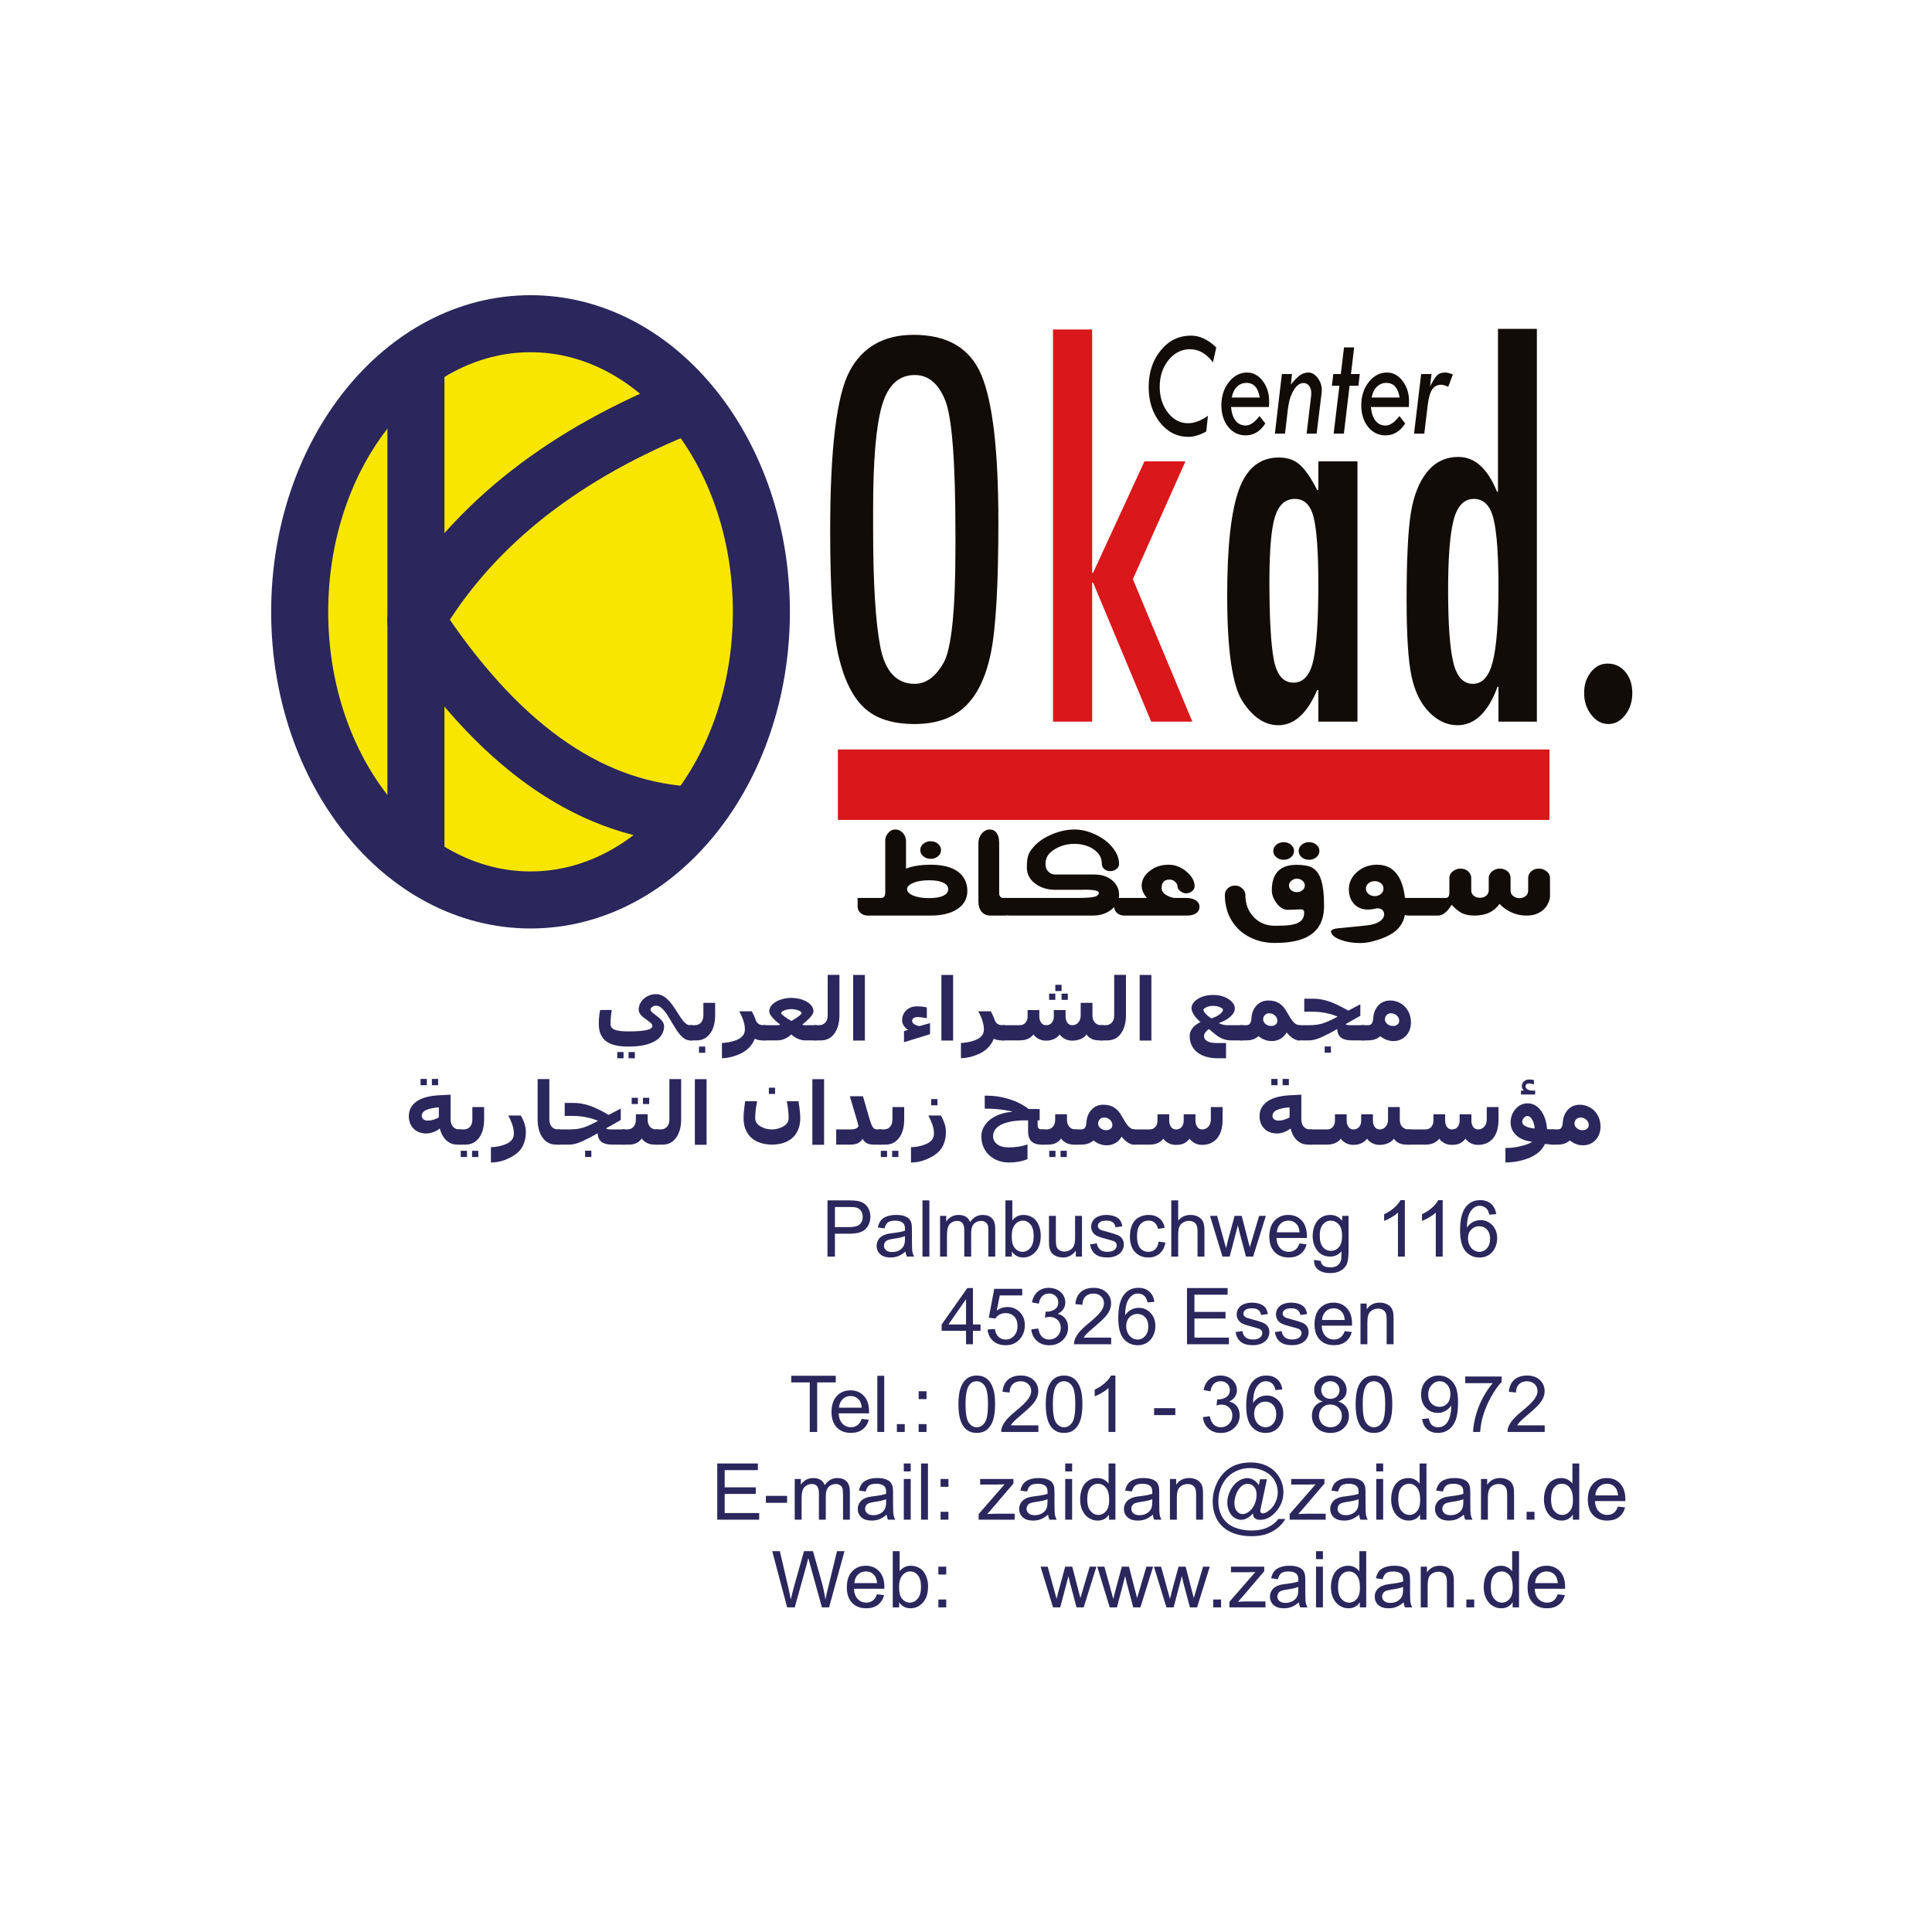 <?xml version="1.0" standalone="no"?><!DOCTYPE svg PUBLIC "-//W3C//DTD SVG 1.1//EN" "http://www.w3.org/Graphics/SVG/1.1/DTD/svg11.dtd"><svg width="100%" height="100%" viewBox="0 0 800 800" version="1.1" xmlns="http://www.w3.org/2000/svg" xmlns:xlink="http://www.w3.org/1999/xlink" xml:space="preserve" style="fill-rule:evenodd;clip-rule:evenodd;stroke-linecap:round;stroke-linejoin:round;"><path d="M124.094,253.346c0,65.891 42.796,119.305 95.588,119.305c52.791,0 95.588,-53.414 95.588,-119.305c0,-65.89 -42.797,-119.304 -95.588,-119.304c-52.792,0 -95.588,53.414 -95.588,119.304" style="fill:#f8e600;fill-rule:nonzero;"/><path d="M124.094,253.346c0,65.891 42.796,119.305 95.588,119.305c52.791,0 95.588,-53.414 95.588,-119.305c0,-65.89 -42.797,-119.304 -95.588,-119.304c-52.792,0 -95.588,53.414 -95.588,119.304Z" style="fill:none;stroke-width:23.62px;stroke:#2b265c;"/><path d="M280.259,169.325c-49.838,20.576 -85.805,49.812 -108.032,87.555" style="fill:none;stroke-width:23.62px;stroke:#2b265c;"/><path d="M284.023,337.369c-41.386,-2.862 -78.613,-29.741 -111.796,-80.489" style="fill:none;stroke-width:23.62px;stroke:#2b265c;"/><path d="M172.227,152.611l0,201.471" style="fill:none;stroke-width:23.62px;stroke:#2b265c;"/><path d="M395.626,221.073c0,-29.812 -1.405,-48.229 -4.212,-55.249c-2.808,-7.021 -7.019,-10.533 -12.633,-10.533c-6.605,0 -11.13,4.21 -13.573,12.627c-2.446,8.417 -3.666,22.604 -3.666,42.56l0,8.624c0,22.257 0.989,38.496 2.972,48.722c1.981,10.223 6.737,15.336 14.267,15.336c4.623,0 8.586,-2.873 11.889,-8.622c3.304,-5.75 4.956,-21.64 4.956,-47.675l0,-5.79ZM343.758,219.842c0,-34.088 2.683,-56.143 8.053,-66.166c5.366,-10.021 14.209,-15.032 26.526,-15.032c14.094,0 23.463,5.607 28.107,16.82c4.643,11.213 6.965,31.399 6.965,60.558c0,26.121 -1.037,44.234 -3.112,54.337c-2.075,10.103 -5.666,17.538 -10.769,22.301c-5.105,4.764 -12.038,7.147 -20.796,7.147c-9.025,0 -15.94,-2.197 -20.747,-6.592c-4.809,-4.395 -8.382,-11.522 -10.72,-21.379c-2.338,-9.856 -3.507,-27.186 -3.507,-51.994" style="fill:#120c08;fill-rule:nonzero;"/><path d="M493.728,298.82l-17.051,0l-24.046,-57.585l-0.397,0l0,57.585l-16.202,0l0,-162.395l16.202,0l0,100.741l0.397,0l21.256,-46.117l16.977,0l-21.767,48.78l24.631,58.991Z" style="fill:#da171a;fill-rule:nonzero;"/><path d="M535.619,282.666c4.109,0 6.848,-3.082 8.218,-9.248c1.37,-6.165 2.055,-16.646 2.055,-31.443c0,-12.988 -0.62,-22.133 -1.86,-27.436c-1.24,-5.302 -3.848,-7.953 -7.827,-7.953c-3.978,0 -6.734,2.467 -8.267,7.398c-1.533,4.933 -2.298,13.853 -2.298,26.758c0,15.209 0.601,25.998 1.809,32.368c1.207,6.372 3.929,9.556 8.17,9.556ZM562.094,298.82l-16.202,0l0,-13.071l-0.492,0c-4.14,9.701 -9.494,14.55 -16.063,14.55c-5.583,0 -10.51,-3.266 -14.78,-9.803c-4.269,-6.535 -6.405,-21.187 -6.405,-43.959c0,-20.222 1.609,-34.791 4.829,-43.712c3.219,-8.918 8.737,-13.378 16.555,-13.378c3.676,0 6.65,1.069 8.915,3.205c2.267,2.139 4.584,5.549 6.949,10.235l0.492,0l0,-11.838l16.202,0l0,107.771Z" style="fill:#120c08;fill-rule:nonzero;"/><path d="M620.481,243.208c0,-13.317 -0.677,-22.75 -2.024,-28.299c-1.352,-5.549 -4.068,-8.323 -8.152,-8.323c-4.083,0 -6.882,2.919 -8.397,8.754c-1.516,5.839 -2.272,15.497 -2.272,28.978c0,13.976 0.707,23.943 2.125,29.901c1.415,5.962 4.131,8.941 8.149,8.941c3.953,0 6.701,-3.102 8.249,-9.31c1.548,-6.206 2.322,-16.418 2.322,-30.642ZM620.284,136.178l16.104,0l0,162.642l-15.907,0l0,-14.427l-0.395,0c-3.888,10.604 -9.42,15.906 -16.597,15.906c-4.217,0 -8.085,-1.767 -11.609,-5.302c-3.524,-3.533 -5.977,-8.466 -7.36,-14.796c-1.382,-6.33 -2.074,-16.893 -2.074,-31.691c0,-16.85 0.592,-28.915 1.778,-36.19c1.186,-7.275 3.457,-12.947 6.816,-17.016c3.359,-4.07 7.64,-6.104 12.845,-6.104c6.781,0 12.117,4.808 16.004,14.427l0.395,0l0,-67.449Z" style="fill:#120c08;fill-rule:nonzero;"/><path d="M665.63,274.775c3.03,0 5.5,1.153 7.41,3.452c1.91,2.303 2.866,5.222 2.866,8.755c0,3.535 -0.973,6.556 -2.915,9.063c-1.944,2.509 -4.266,3.762 -6.965,3.762c-2.766,0 -5.137,-1.275 -7.113,-3.824c-1.976,-2.547 -2.963,-5.549 -2.963,-9.001c0,-3.452 0.937,-6.35 2.815,-8.694c1.877,-2.342 4.165,-3.513 6.865,-3.513" style="fill:#120c08;fill-rule:nonzero;"/><path d="M503.625,143.87l-1.359,6.166c-2.749,-3.618 -5.903,-5.426 -9.458,-5.426c-3.557,0 -6.546,1.504 -8.967,4.51c-2.42,3.007 -3.629,6.693 -3.629,11.058c0,4.201 1.135,7.763 3.407,10.687c2.273,2.925 5.048,4.386 8.324,4.386c2.584,0 5.335,-1.027 8.249,-3.082l-0.717,6.505c-2.651,1.48 -5.111,2.219 -7.385,2.219c-4.675,0 -8.587,-1.967 -11.731,-5.903c-3.145,-3.935 -4.718,-8.831 -4.718,-14.689c0,-6.084 1.671,-11.16 5.013,-15.228c3.344,-4.069 7.51,-6.104 12.499,-6.104c3.623,0 7.114,1.634 10.472,4.901" style="fill:#120c08;fill-rule:nonzero;"/><path d="M510.046,164.617l11.584,0c-0.641,-4.049 -2.478,-6.073 -5.507,-6.073c-1.516,0 -2.82,0.534 -3.914,1.603c-1.097,1.069 -1.817,2.558 -2.163,4.47ZM525.434,168.532l-15.683,0c0.213,2.487 0.85,4.388 1.913,5.703c1.062,1.315 2.45,1.972 4.162,1.972c1.795,0 3.696,-1.304 5.706,-3.915l2.42,3.052c-2.108,3.289 -4.817,4.933 -8.126,4.933c-2.947,0 -5.364,-1.171 -7.249,-3.515c-1.886,-2.343 -2.828,-5.343 -2.828,-9.001c0,-3.739 1.038,-6.925 3.112,-9.556c2.074,-2.631 4.594,-3.946 7.558,-3.946c2.518,0 4.668,1.161 6.446,3.484c1.778,2.322 2.667,5.137 2.667,8.446c0,0.822 -0.032,1.603 -0.098,2.343" style="fill:#120c08;fill-rule:nonzero;"/><path d="M527.904,179.567l2.891,-24.692l4.192,0l-0.462,4.379c1.317,-1.687 2.523,-2.94 3.617,-3.762c1.095,-0.822 2.301,-1.233 3.618,-1.233c1.433,0 2.717,0.739 3.852,2.22c1.136,1.479 1.704,3.155 1.704,5.024c0,0.452 -0.017,0.812 -0.049,1.079l-2.079,16.985l-4.145,0l1.877,-15.721c0.033,-0.205 0.05,-0.544 0.05,-1.017c0,-1.254 -0.293,-2.271 -0.879,-3.051c-0.586,-0.781 -1.358,-1.173 -2.315,-1.173c-1.519,0 -2.882,0.987 -4.086,2.959c-1.205,1.972 -2.005,4.581 -2.402,7.827l-1.191,10.176l-4.193,0Z" style="fill:#120c08;fill-rule:nonzero;"/><path d="M556.53,143.84l4.195,0l-1.313,11.035l3.638,0l-0.545,4.871l-3.672,0l-2.355,19.821l-4.246,0l2.384,-19.821l-3.101,0l0.574,-4.871l3.114,0l1.327,-11.035Z" style="fill:#120c08;fill-rule:nonzero;"/><path d="M567.966,164.617l11.583,0c-0.643,-4.049 -2.479,-6.073 -5.508,-6.073c-1.515,0 -2.82,0.534 -3.915,1.603c-1.095,1.069 -1.815,2.558 -2.16,4.47ZM583.353,168.532l-15.685,0c0.215,2.487 0.853,4.388 1.915,5.703c1.062,1.315 2.449,1.972 4.163,1.972c1.794,0 3.695,-1.304 5.705,-3.915l2.419,3.052c-2.107,3.289 -4.816,4.933 -8.124,4.933c-2.949,0 -5.364,-1.171 -7.25,-3.515c-1.886,-2.343 -2.828,-5.343 -2.828,-9.001c0,-3.739 1.036,-6.925 3.112,-9.556c2.074,-2.631 4.594,-3.946 7.557,-3.946c2.519,0 4.669,1.161 6.447,3.484c1.778,2.322 2.667,5.137 2.667,8.446c0,0.822 -0.034,1.603 -0.098,2.343" style="fill:#120c08;fill-rule:nonzero;"/><path d="M585.526,179.567l2.939,-24.692l4.295,0l-0.617,5.241c0.148,-0.41 0.608,-1.274 1.383,-2.59c0.773,-1.314 1.511,-2.188 2.211,-2.619c0.7,-0.432 1.593,-0.648 2.68,-0.648c0.857,0 1.919,0.267 3.188,0.802l-1.928,5.117c-1.135,-0.575 -2.117,-0.863 -2.939,-0.863c-1.598,0 -2.829,0.642 -3.694,1.926c-0.864,1.284 -1.486,3.479 -1.865,6.582l-1.409,11.744l-4.244,0Z" style="fill:#120c08;fill-rule:nonzero;"/><path d="M390.785,370.809c-1.374,0.721 -3.392,1.083 -6.034,1.083c-2.728,0 -4.933,-0.357 -6.619,-1.069c-1.687,-0.713 -2.532,-1.584 -2.532,-2.607c0,-1.026 0.845,-1.9 2.532,-2.625c1.686,-0.722 3.891,-1.087 6.619,-1.087c2.642,0 4.665,0.365 6.051,1.103c1.221,0.648 1.834,1.519 1.834,2.609c0,1.079 -0.621,1.946 -1.851,2.593ZM399.184,363.694c-1.042,-1.741 -2.624,-3.082 -4.752,-4.032c-2.397,-1.068 -5.427,-1.603 -9.091,-1.603c-1.912,0 -3.711,0.128 -5.397,0.382c-1.685,0.254 -3.279,0.663 -4.783,1.237l0,-11.34c0,-1.241 -0.394,-2.338 -1.182,-3.287c-0.866,-1.051 -1.966,-1.574 -3.304,-1.574c-1.199,0 -2.216,0.546 -3.055,1.639c-0.703,0.907 -1.055,1.805 -1.055,2.703l0,21.758c0,0.52 -0.067,0.951 -0.207,1.297c-0.254,0.634 -0.718,0.953 -1.393,0.953l-9.856,0l0.023,3.627c0,1.019 0.396,1.886 1.2,2.6c0.8,0.708 1.793,1.064 2.979,1.064l26.03,0c4.684,0 8.391,-0.908 11.124,-2.726c2.728,-1.826 4.095,-4.32 4.095,-7.501c0,-1.939 -0.456,-3.672 -1.376,-5.197ZM388.406,349.397c-0.833,-0.703 -1.852,-1.059 -3.048,-1.059c-1.196,0 -2.21,0.356 -3.046,1.059c-0.836,0.708 -1.249,1.568 -1.249,2.589c0,1.012 0.413,1.873 1.249,2.583c0.836,0.708 1.85,1.057 3.046,1.057c1.196,0 2.215,-0.349 3.048,-1.057c0.833,-0.71 1.25,-1.571 1.25,-2.583c0,-1.021 -0.417,-1.881 -1.25,-2.589" style="fill:#120c08;fill-rule:nonzero;"/><path d="M416.731,371.827l-1.39,0c-0.663,0 -1.134,-0.319 -1.412,-0.953c-0.133,-0.3 -0.192,-0.58 -0.192,-0.827l0,-20.9c0,-1.717 -0.316,-3.068 -0.937,-4.051c-0.688,-1.076 -1.706,-1.619 -3.054,-1.619c-1.175,0 -2.223,0.543 -3.151,1.619c-0.97,1.126 -1.455,2.472 -1.455,4.051l0,24.3c0,1.635 0.424,2.968 1.26,4.004c0.905,1.112 2.14,1.667 3.706,1.667l6.625,0l0,-7.291Z" style="fill:#120c08;fill-rule:nonzero;"/><path d="M460.808,351.104c-1.87,-2.374 -4.396,-4.271 -7.564,-5.697c-2.865,-1.287 -5.621,-1.93 -8.266,-1.93c-3.11,0 -6.255,0.676 -9.445,2.028c-3.185,1.352 -5.692,3.063 -7.513,5.138c-1.084,1.222 -1.797,2.297 -2.14,3.226c-0.457,1.222 -0.688,2.998 -0.688,5.331c0,2.799 1.223,5.078 3.67,6.827c2.263,1.621 5.002,2.431 8.211,2.431l10.576,0c0.217,-0.02 0.445,-0.033 0.678,-0.036c0.235,-0.01 0.628,-0.01 1.176,-0.01c1.945,0 3.392,0.129 4.336,0.389c0.764,0.212 1.145,0.512 1.145,0.888c0,0.898 -0.811,1.49 -2.428,1.783c-1.296,0.242 -3.783,0.355 -7.446,0.355l-31.373,0l0.019,3.627c0,1.019 0.399,1.886 1.201,2.599c0.804,0.709 1.799,1.065 2.982,1.065l34.537,0c3.058,0 5.638,-0.83 7.743,-2.487c2.114,-1.657 3.165,-3.652 3.165,-5.984c0,-2.542 -0.988,-4.606 -2.961,-6.207c-1.912,-1.542 -4.305,-2.315 -7.186,-2.315l-16.315,0c-1.046,0 -1.951,-0.364 -2.716,-1.087c-0.855,-0.815 -1.281,-1.907 -1.281,-3.283c0,-1.323 0.301,-2.457 0.899,-3.408c0.596,-0.956 1.526,-1.825 2.779,-2.607c1.252,-0.787 2.581,-1.371 3.982,-1.751c1.401,-0.374 2.838,-0.563 4.316,-0.563c1.488,0 2.919,0.189 4.289,0.583c1.364,0.384 2.57,0.938 3.616,1.651c2.278,1.532 3.417,3.499 3.417,5.897c0,0.926 0.329,1.685 0.983,2.273c0.653,0.592 1.478,0.883 2.456,0.883c1.044,0 1.923,-0.287 2.645,-0.865c0.719,-0.578 1.077,-1.277 1.077,-2.096c0,-2.269 -0.86,-4.484 -2.576,-6.648" style="fill:#120c08;fill-rule:nonzero;"/><path d="M495.006,372.722c-0.992,-0.594 -2.216,-0.895 -3.665,-0.895l-5.002,0c-0.345,0 -0.905,-0.133 -1.679,-0.403c-0.994,-0.348 -1.805,-0.777 -2.428,-1.295c-0.826,-0.696 -1.24,-1.477 -1.24,-2.351c0,-0.962 0.194,-1.737 0.592,-2.334c0.533,-0.819 1.433,-1.231 2.691,-1.231c0.903,0 1.68,0.305 2.328,0.918c0.652,0.61 0.979,1.294 0.979,2.05c0,0.649 0.408,1.272 1.219,1.878c0.774,0.574 1.549,0.856 2.31,0.856c0.981,0 1.818,-0.295 2.511,-0.896c0.696,-0.597 1.041,-1.293 1.041,-2.085c0,-2.115 -1.128,-4.123 -3.377,-6.025c-2.255,-1.899 -4.709,-2.85 -7.353,-2.85c-3.184,0 -5.878,0.914 -8.078,2.752c-2.078,1.732 -3.113,3.717 -3.113,5.962c0,0.963 0.211,1.884 0.63,2.772c0.319,0.672 0.827,1.429 1.528,2.282l-13.577,0l0.021,3.627c0,1.019 0.399,1.886 1.2,2.6c0.802,0.708 1.795,1.064 2.981,1.064l25.816,0c1.996,0 3.459,-0.434 4.373,-1.311c0.647,-0.626 0.971,-1.392 0.971,-2.301c0,-1.188 -0.56,-2.119 -1.679,-2.784" style="fill:#120c08;fill-rule:nonzero;"/><path d="M539.33,368.605c-0.648,0.542 -1.418,0.81 -2.313,0.81c-0.939,0 -1.726,-0.268 -2.346,-0.796c-0.626,-0.527 -0.936,-1.189 -0.936,-1.99c0,-0.712 0.329,-1.356 0.996,-1.93c0.66,-0.569 1.421,-0.857 2.286,-0.857c0.856,0 1.614,0.28 2.287,0.835c0.67,0.555 0.999,1.208 0.999,1.952c0,0.773 -0.324,1.435 -0.973,1.976ZM546.893,363.876c-0.84,-2.333 -2.143,-3.93 -3.919,-4.782c-1.369,-0.657 -3.437,-0.987 -6.184,-0.987c-3.144,0 -5.561,0.774 -7.256,2.315c-1.936,1.763 -2.905,4.513 -2.905,8.247c0,1.705 0.631,3.436 1.892,5.186c1.387,1.921 2.943,2.883 4.659,2.883c0.688,0 1.454,-0.018 2.302,-0.055c0.848,-0.042 1.787,-0.084 2.818,-0.138c0.661,0 1.111,0.092 1.355,0.27c0.24,0.188 0.363,0.57 0.363,1.154c0,1.555 -0.534,2.748 -1.606,3.583c-0.942,0.732 -2.378,1.23 -4.314,1.504c-1.391,0.195 -3.463,0.293 -6.226,0.293c-3.515,0 -6.424,-1.199 -8.729,-3.598c-2.3,-2.398 -3.453,-5.465 -3.453,-9.2c0,-1.019 -0.437,-1.914 -1.298,-2.691c-0.868,-0.777 -1.872,-1.17 -3.016,-1.17c-1.125,0 -2.103,0.374 -2.934,1.112c-0.835,0.739 -1.251,1.655 -1.251,2.749c0,4.025 0.949,7.591 2.847,10.692c1.793,2.934 4.263,5.205 7.41,6.812c3.142,1.602 6.616,2.402 10.424,2.402c4.301,0 7.893,-0.477 10.77,-1.425c3.132,-1.037 5.493,-2.652 7.084,-4.861c1.696,-2.342 2.543,-5.379 2.543,-9.103c0,-4.903 -0.459,-8.633 -1.376,-11.192ZM534.585,349.787c-0.837,-0.709 -1.849,-1.061 -3.045,-1.061c-1.195,0 -2.213,0.352 -3.048,1.061c-0.834,0.706 -1.252,1.569 -1.252,2.585c0,1.015 0.418,1.877 1.252,2.583c0.835,0.711 1.853,1.059 3.048,1.059c1.196,0 2.208,-0.348 3.045,-1.059c0.835,-0.706 1.248,-1.568 1.248,-2.583c0,-1.016 -0.413,-1.879 -1.248,-2.585ZM545.09,349.787c-0.84,-0.709 -1.852,-1.061 -3.048,-1.061c-1.198,0 -2.212,0.352 -3.049,1.061c-0.83,0.706 -1.246,1.569 -1.246,2.585c0,1.015 0.416,1.877 1.246,2.583c0.837,0.711 1.851,1.059 3.049,1.059c1.196,0 2.208,-0.348 3.048,-1.059c0.83,-0.706 1.245,-1.568 1.245,-2.583c0,-1.016 -0.415,-1.879 -1.245,-2.585" style="fill:#120c08;fill-rule:nonzero;"/><path d="M571.822,370.153c-0.706,0.595 -1.57,0.897 -2.589,0.897c-1.015,0 -1.884,-0.302 -2.585,-0.897c-0.711,-0.598 -1.059,-1.333 -1.059,-2.195c0,-0.866 0.348,-1.597 1.059,-2.199c0.701,-0.597 1.57,-0.897 2.585,-0.897c1.019,0 1.883,0.3 2.589,0.897c0.707,0.602 1.06,1.333 1.06,2.199c0,0.862 -0.353,1.597 -1.06,2.195ZM581.169,368.258c-0.713,-3.045 -1.855,-5.409 -3.418,-7.109c-1.911,-2.058 -4.404,-3.09 -7.485,-3.09c-3.276,0 -6.046,0.994 -8.316,2.989c-2.273,1.99 -3.411,4.387 -3.411,7.183c0,2.443 0.682,4.428 2.043,5.962c1.452,1.629 3.414,2.448 5.88,2.448c0.919,0 1.926,-0.128 3.019,-0.39c0.243,-0.063 0.421,-0.101 0.539,-0.111c0.115,-0.013 0.28,-0.018 0.51,-0.018c0.829,0 1.488,0.259 1.967,0.779c0.434,0.462 0.655,1.035 0.655,1.731c0,1.031 -0.561,1.962 -1.683,2.781c-1.2,0.875 -2.84,1.44 -4.928,1.698c-1.271,0.163 -2.616,0.317 -4.028,0.454c-0.728,0.075 -1.937,0.189 -3.626,0.348c-1.696,0.158 -3.382,0.32 -5.065,0.494c-0.761,0.066 -1.423,0.242 -1.977,0.524c-0.55,0.286 -0.788,0.593 -0.693,0.916c0.19,1.297 1.508,2.398 3.968,3.319c2.367,0.882 4.991,1.324 7.874,1.324c1.603,0 3.023,-0.144 4.274,-0.434c4.889,-1.135 8.494,-2.724 10.828,-4.759c2.597,-2.283 3.891,-5.342 3.891,-9.183c0,-2.893 -0.271,-5.513 -0.818,-7.856" style="fill:#120c08;fill-rule:nonzero;"/><path d="M641.817,363.598c0,-1.208 -0.555,-2.202 -1.662,-2.981c-0.92,-0.639 -1.875,-0.955 -2.856,-0.955c-1.274,0 -2.346,0.372 -3.213,1.116c-0.865,0.747 -1.299,1.672 -1.299,2.774l0,5.165c0,1.133 -0.453,1.985 -1.358,2.56c-0.662,0.421 -1.418,0.633 -2.27,0.633c-0.804,0 -1.547,-0.212 -2.235,-0.633c-0.957,-0.583 -1.433,-1.435 -1.433,-2.56l0,-5.165c0,-1.111 -0.435,-2.043 -1.29,-2.782c-0.861,-0.74 -1.931,-1.108 -3.205,-1.108c-0.996,0 -1.959,0.316 -2.872,0.955c-1.109,0.768 -1.669,1.758 -1.669,2.981l0,4.892c0,1.158 -0.441,2.028 -1.334,2.61c-0.648,0.43 -1.407,0.648 -2.273,0.648c-0.876,0 -1.651,-0.213 -2.31,-0.632c-0.892,-0.562 -1.334,-1.408 -1.334,-2.542l0,-5.022c0,-1.102 -0.432,-2.027 -1.302,-2.774c-0.864,-0.744 -1.929,-1.116 -3.189,-1.116c-0.994,0 -1.958,0.316 -2.878,0.955c-1.125,0.768 -1.682,1.758 -1.682,2.981l0,5.979c0,0.552 -0.06,0.981 -0.175,1.297c-0.23,0.634 -0.68,0.953 -1.353,0.953l-19.478,0l0.016,3.627c0,1.019 0.406,1.886 1.206,2.599c0.8,0.709 1.794,1.065 2.976,1.065l12.128,0c0.978,0 1.943,-0.388 2.9,-1.165c0.896,-0.726 1.803,-1.823 2.732,-3.289c1.528,1.63 2.896,2.755 4.102,3.37c1.418,0.722 3.175,1.084 5.277,1.084c2.018,0 3.802,-0.288 5.346,-0.857c1.185,-0.444 2.257,-1.089 3.228,-1.932c0.545,-0.469 1.188,-1.165 1.923,-2.071c0.575,0.694 1.303,1.356 2.177,1.993c1.151,0.82 2.398,1.478 3.766,1.979c1.64,0.591 3.36,0.888 5.154,0.888c2.37,0 4.366,-0.548 5.998,-1.636c1.287,-0.855 2.271,-1.993 2.956,-3.415c0.523,-1.074 0.785,-2.073 0.785,-2.999l0,-7.47Z" style="fill:#120c08;fill-rule:nonzero;"/><rect x="346.946" y="310.338" width="294.656" height="29.166" style="fill:#da171a;"/><path d="M342.645,520.317l0,-23.27l8.777,0c1.543,0 2.725,0.076 3.538,0.222c1.143,0.19 2.101,0.553 2.876,1.089c0.77,0.531 1.393,1.284 1.864,2.243c0.471,0.965 0.704,2.021 0.704,3.175c0,1.978 -0.628,3.657 -1.885,5.027c-1.263,1.366 -3.538,2.054 -6.826,2.054l-5.971,0l0,9.46l-3.077,0ZM345.722,508.11l6.019,0c1.988,0 3.402,-0.368 4.237,-1.11c0.834,-0.742 1.252,-1.783 1.252,-3.127c0,-0.975 -0.244,-1.809 -0.738,-2.502c-0.493,-0.694 -1.137,-1.149 -1.944,-1.371c-0.521,-0.135 -1.474,-0.206 -2.872,-0.206l-5.954,0l0,8.316Z" style="fill:#2b265c;fill-rule:nonzero;"/><path d="M374.962,518.236c-1.062,0.899 -2.08,1.533 -3.056,1.907c-0.98,0.368 -2.031,0.553 -3.153,0.553c-1.853,0 -3.272,-0.45 -4.269,-1.355c-0.991,-0.904 -1.49,-2.064 -1.49,-3.467c0,-0.829 0.184,-1.582 0.564,-2.265c0.373,-0.683 0.866,-1.229 1.473,-1.641c0.612,-0.412 1.295,-0.726 2.059,-0.937c0.558,-0.147 1.403,-0.293 2.535,-0.428c2.309,-0.277 4.009,-0.602 5.099,-0.987c0.01,-0.39 0.016,-0.639 0.016,-0.742c0,-1.165 -0.271,-1.988 -0.813,-2.459c-0.726,-0.651 -1.815,-0.97 -3.25,-0.97c-1.344,0 -2.336,0.233 -2.98,0.704c-0.64,0.471 -1.111,1.305 -1.42,2.503l-2.79,-0.385c0.255,-1.192 0.672,-2.162 1.251,-2.893c0.58,-0.737 1.425,-1.305 2.525,-1.701c1.1,-0.395 2.373,-0.596 3.825,-0.596c1.441,0 2.606,0.173 3.506,0.509c0.899,0.342 1.56,0.764 1.988,1.279c0.422,0.515 0.715,1.159 0.889,1.945c0.092,0.487 0.14,1.365 0.14,2.633l0,3.809c0,2.66 0.06,4.339 0.184,5.038c0.12,0.705 0.363,1.382 0.721,2.027l-2.985,0c-0.293,-0.591 -0.488,-1.284 -0.569,-2.081ZM374.724,511.854c-1.041,0.428 -2.596,0.785 -4.665,1.084c-1.176,0.167 -2.01,0.357 -2.492,0.569c-0.488,0.211 -0.867,0.519 -1.127,0.931c-0.265,0.407 -0.401,0.856 -0.401,1.355c0,0.763 0.293,1.398 0.867,1.907c0.574,0.504 1.419,0.758 2.53,0.758c1.1,0 2.08,-0.238 2.936,-0.72c0.856,-0.482 1.49,-1.144 1.891,-1.978c0.309,-0.645 0.461,-1.598 0.461,-2.855l0,-1.051Z" style="fill:#2b265c;fill-rule:nonzero;"/><rect x="381.978" y="497.047" width="2.855" height="23.269" style="fill:#2b265c;fill-rule:nonzero;"/><path d="M389.265,520.317l0,-16.855l2.552,0l0,2.362c0.531,-0.824 1.235,-1.49 2.112,-1.988c0.878,-0.504 1.881,-0.759 3.002,-0.759c1.246,0 2.27,0.26 3.067,0.78c0.801,0.52 1.365,1.241 1.69,2.173c1.338,-1.967 3.072,-2.953 5.207,-2.953c1.673,0 2.958,0.466 3.857,1.392c0.899,0.927 1.349,2.352 1.349,4.275l0,11.573l-2.839,0l0,-10.619c0,-1.144 -0.092,-1.967 -0.276,-2.471c-0.19,-0.498 -0.526,-0.905 -1.008,-1.214c-0.488,-0.303 -1.062,-0.46 -1.717,-0.46c-1.187,0 -2.168,0.395 -2.953,1.186c-0.78,0.786 -1.176,2.048 -1.176,3.782l0,9.796l-2.855,0l0,-10.95c0,-1.273 -0.233,-2.227 -0.699,-2.861c-0.466,-0.633 -1.224,-0.953 -2.286,-0.953c-0.802,0 -1.544,0.211 -2.227,0.639c-0.682,0.423 -1.181,1.04 -1.485,1.853c-0.308,0.818 -0.46,1.994 -0.46,3.527l0,8.745l-2.855,0Z" style="fill:#2b265c;fill-rule:nonzero;"/><path d="M418.976,520.317l-2.649,0l0,-23.27l2.855,0l0,8.3c1.208,-1.511 2.747,-2.27 4.616,-2.27c1.04,0 2.021,0.211 2.947,0.629c0.926,0.417 1.685,1.007 2.286,1.761c0.597,0.758 1.068,1.668 1.404,2.741c0.341,1.067 0.509,2.21 0.509,3.424c0,2.893 -0.715,5.125 -2.146,6.702c-1.424,1.576 -3.142,2.362 -5.141,2.362c-1.988,0 -3.549,-0.829 -4.681,-2.492l0,2.113ZM418.943,511.762c0,2.021 0.277,3.478 0.824,4.378c0.899,1.473 2.118,2.21 3.651,2.21c1.252,0 2.33,-0.542 3.24,-1.631c0.911,-1.083 1.366,-2.698 1.366,-4.849c0,-2.199 -0.439,-3.825 -1.311,-4.87c-0.872,-1.046 -1.929,-1.572 -3.164,-1.572c-1.252,0 -2.33,0.542 -3.24,1.626c-0.91,1.083 -1.366,2.654 -1.366,4.708" style="fill:#2b265c;fill-rule:nonzero;"/><path d="M445.469,520.317l0,-2.476c-1.317,1.906 -3.099,2.855 -5.353,2.855c-0.991,0 -1.923,-0.19 -2.785,-0.569c-0.861,-0.38 -1.5,-0.861 -1.917,-1.436c-0.423,-0.58 -0.716,-1.284 -0.883,-2.118c-0.114,-0.564 -0.174,-1.452 -0.174,-2.671l0,-10.44l2.855,0l0,9.346c0,1.495 0.06,2.497 0.174,3.017c0.184,0.753 0.563,1.338 1.143,1.772c0.585,0.428 1.305,0.639 2.162,0.639c0.856,0 1.658,-0.217 2.411,-0.655c0.753,-0.439 1.284,-1.041 1.592,-1.794c0.314,-0.758 0.472,-1.858 0.472,-3.294l0,-9.031l2.855,0l0,16.855l-2.552,0Z" style="fill:#2b265c;fill-rule:nonzero;"/><path d="M451.358,515.284l2.823,-0.445c0.157,1.132 0.601,1.999 1.327,2.606c0.721,0.602 1.734,0.905 3.04,0.905c1.311,0 2.286,-0.271 2.92,-0.802c0.634,-0.536 0.954,-1.165 0.954,-1.88c0,-0.65 -0.282,-1.154 -0.845,-1.528c-0.391,-0.254 -1.366,-0.574 -2.921,-0.964c-2.091,-0.531 -3.548,-0.986 -4.356,-1.376c-0.807,-0.385 -1.425,-0.921 -1.842,-1.604c-0.417,-0.683 -0.628,-1.436 -0.628,-2.259c0,-0.753 0.173,-1.447 0.52,-2.086c0.341,-0.645 0.812,-1.176 1.403,-1.598c0.444,-0.325 1.051,-0.607 1.815,-0.834c0.769,-0.228 1.593,-0.342 2.471,-0.342c1.321,0 2.481,0.195 3.483,0.574c1.002,0.379 1.739,0.894 2.216,1.545c0.477,0.655 0.802,1.522 0.981,2.611l-2.791,0.385c-0.129,-0.867 -0.498,-1.545 -1.105,-2.032c-0.607,-0.488 -1.468,-0.732 -2.578,-0.732c-1.312,0 -2.249,0.217 -2.807,0.65c-0.564,0.434 -0.845,0.943 -0.845,1.523c0,0.374 0.119,0.704 0.352,1.002c0.233,0.309 0.596,0.559 1.094,0.764c0.288,0.103 1.127,0.347 2.525,0.726c2.021,0.542 3.429,0.981 4.226,1.327c0.802,0.342 1.43,0.846 1.885,1.501c0.455,0.656 0.683,1.468 0.683,2.444c0,0.953 -0.282,1.847 -0.834,2.692c-0.559,0.84 -1.36,1.49 -2.406,1.951c-1.046,0.46 -2.232,0.688 -3.554,0.688c-2.194,0 -3.863,-0.456 -5.011,-1.365c-1.149,-0.911 -1.88,-2.26 -2.195,-4.047" style="fill:#2b265c;fill-rule:nonzero;"/><path d="M479.753,514.14l2.806,0.369c-0.303,1.934 -1.088,3.451 -2.356,4.545c-1.263,1.094 -2.818,1.642 -4.66,1.642c-2.302,0 -4.161,-0.753 -5.558,-2.259c-1.404,-1.507 -2.108,-3.669 -2.108,-6.485c0,-1.821 0.304,-3.414 0.905,-4.779c0.607,-1.365 1.522,-2.389 2.758,-3.072c1.229,-0.682 2.573,-1.024 4.019,-1.024c1.832,0 3.332,0.466 4.492,1.392c1.165,0.927 1.912,2.238 2.243,3.945l-2.779,0.428c-0.266,-1.133 -0.732,-1.983 -1.404,-2.558c-0.671,-0.568 -1.484,-0.856 -2.438,-0.856c-1.441,0 -2.611,0.515 -3.511,1.55c-0.899,1.029 -1.348,2.66 -1.348,4.892c0,2.265 0.433,3.912 1.305,4.941c0.867,1.024 1.999,1.539 3.397,1.539c1.122,0 2.054,-0.347 2.807,-1.035c0.753,-0.688 1.229,-1.744 1.43,-3.175" style="fill:#2b265c;fill-rule:nonzero;"/><path d="M485.008,520.317l0,-23.27l2.855,0l0,8.349c1.333,-1.544 3.018,-2.319 5.05,-2.319c1.246,0 2.329,0.249 3.25,0.742c0.921,0.488 1.583,1.171 1.978,2.037c0.396,0.867 0.596,2.13 0.596,3.777l0,10.684l-2.861,0l0,-10.684c0,-1.425 -0.308,-2.466 -0.926,-3.116c-0.617,-0.65 -1.496,-0.98 -2.628,-0.98c-0.845,0 -1.641,0.222 -2.389,0.661c-0.748,0.439 -1.279,1.034 -1.593,1.788c-0.319,0.747 -0.477,1.787 -0.477,3.11l0,9.221l-2.855,0Z" style="fill:#2b265c;fill-rule:nonzero;"/><path d="M506.197,520.317l-5.157,-16.855l2.953,0l2.681,9.73l0.997,3.619c0.043,-0.184 0.336,-1.344 0.872,-3.478l2.682,-9.871l2.937,0l2.524,9.774l0.845,3.223l0.965,-3.256l2.887,-9.741l2.78,0l-5.272,16.855l-2.963,0l-2.682,-10.094l-0.655,-2.877l-3.408,12.971l-2.986,0Z" style="fill:#2b265c;fill-rule:nonzero;"/><path d="M538.097,514.888l2.953,0.363c-0.466,1.728 -1.328,3.066 -2.584,4.02c-1.263,0.948 -2.872,1.425 -4.828,1.425c-2.465,0 -4.42,-0.759 -5.862,-2.276c-1.446,-1.517 -2.167,-3.646 -2.167,-6.387c0,-2.839 0.732,-5.039 2.189,-6.605c1.463,-1.565 3.354,-2.351 5.683,-2.351c2.254,0 4.096,0.77 5.521,2.303c1.43,1.533 2.146,3.694 2.146,6.474c0,0.173 -0.006,0.428 -0.017,0.764l-12.569,0c0.103,1.853 0.628,3.272 1.571,4.253c0.943,0.986 2.113,1.479 3.522,1.479c1.045,0 1.939,-0.276 2.682,-0.829c0.742,-0.547 1.327,-1.425 1.76,-2.633ZM528.719,510.266l9.411,0c-0.125,-1.414 -0.488,-2.481 -1.078,-3.185c-0.911,-1.1 -2.092,-1.653 -3.538,-1.653c-1.311,0 -2.417,0.439 -3.311,1.317c-0.893,0.878 -1.386,2.053 -1.484,3.521" style="fill:#2b265c;fill-rule:nonzero;"/><path d="M544.116,521.714l2.78,0.412c0.114,0.856 0.439,1.479 0.964,1.874c0.71,0.526 1.68,0.792 2.904,0.792c1.328,0 2.346,-0.266 3.067,-0.792c0.72,-0.53 1.202,-1.272 1.457,-2.221c0.152,-0.585 0.217,-1.804 0.206,-3.668c-1.246,1.469 -2.801,2.206 -4.665,2.206c-2.319,0 -4.112,-0.835 -5.38,-2.509c-1.268,-1.668 -1.907,-3.679 -1.907,-6.013c0,-1.61 0.293,-3.094 0.872,-4.454c0.586,-1.36 1.431,-2.411 2.536,-3.153c1.105,-0.737 2.405,-1.111 3.895,-1.111c1.989,0 3.63,0.807 4.92,2.416l0,-2.031l2.638,0l0,14.568c0,2.622 -0.271,4.486 -0.802,5.581c-0.536,1.094 -1.381,1.961 -2.541,2.594c-1.159,0.634 -2.584,0.954 -4.28,0.954c-2.01,0 -3.635,-0.455 -4.87,-1.36c-1.241,-0.904 -1.837,-2.264 -1.794,-4.085ZM546.479,511.588c0,2.211 0.439,3.826 1.321,4.839c0.878,1.018 1.978,1.522 3.3,1.522c1.311,0 2.411,-0.504 3.299,-1.512c0.889,-1.013 1.333,-2.594 1.333,-4.756c0,-2.065 -0.455,-3.62 -1.37,-4.665c-0.916,-1.046 -2.021,-1.571 -3.311,-1.571c-1.268,0 -2.346,0.514 -3.24,1.549c-0.888,1.03 -1.332,2.563 -1.332,4.594" style="fill:#2b265c;fill-rule:nonzero;"/><path d="M581.716,520.317l-2.855,0l0,-18.204c-0.688,0.655 -1.588,1.311 -2.703,1.966c-1.122,0.656 -2.124,1.149 -3.013,1.474l0,-2.758c1.598,-0.753 2.996,-1.663 4.194,-2.73c1.192,-1.073 2.042,-2.108 2.541,-3.116l1.836,0l0,23.368Z" style="fill:#2b265c;fill-rule:nonzero;"/><path d="M597.384,520.317l-2.855,0l0,-18.204c-0.688,0.655 -1.587,1.311 -2.703,1.966c-1.122,0.656 -2.124,1.149 -3.013,1.474l0,-2.758c1.599,-0.753 2.997,-1.663 4.194,-2.73c1.192,-1.073 2.042,-2.108 2.541,-3.116l1.836,0l0,23.368Z" style="fill:#2b265c;fill-rule:nonzero;"/><path d="M619.527,502.746l-2.839,0.223c-0.255,-1.122 -0.612,-1.94 -1.078,-2.444c-0.775,-0.818 -1.729,-1.224 -2.86,-1.224c-0.911,0 -1.708,0.254 -2.395,0.764c-0.9,0.655 -1.609,1.614 -2.129,2.871c-0.515,1.257 -0.786,3.051 -0.808,5.38c0.688,-1.045 1.528,-1.826 2.525,-2.335c0.991,-0.504 2.037,-0.759 3.126,-0.759c1.907,0 3.527,0.699 4.865,2.103c1.338,1.403 2.01,3.212 2.01,5.434c0,1.463 -0.32,2.817 -0.948,4.074c-0.629,1.251 -1.495,2.216 -2.595,2.882c-1.1,0.667 -2.346,0.997 -3.744,0.997c-2.384,0 -4.323,-0.872 -5.824,-2.628c-1.506,-1.75 -2.254,-4.637 -2.254,-8.657c0,-4.497 0.829,-7.764 2.492,-9.807c1.447,-1.777 3.397,-2.671 5.857,-2.671c1.826,0 3.327,0.515 4.497,1.544c1.17,1.025 1.869,2.444 2.102,4.253ZM607.862,512.775c0,0.986 0.212,1.928 0.629,2.828c0.417,0.899 1.002,1.582 1.75,2.053c0.753,0.472 1.544,0.71 2.367,0.71c1.209,0 2.243,-0.488 3.11,-1.463c0.867,-0.975 1.3,-2.297 1.3,-3.965c0,-1.61 -0.428,-2.877 -1.284,-3.804c-0.856,-0.926 -1.934,-1.387 -3.234,-1.387c-1.295,0 -2.389,0.461 -3.288,1.387c-0.9,0.927 -1.35,2.14 -1.35,3.641" style="fill:#2b265c;fill-rule:nonzero;"/><path d="M400.015,556.632l0,-5.57l-10.093,0l0,-2.622l10.619,-15.077l2.335,0l0,15.077l3.142,0l0,2.622l-3.142,0l0,5.57l-2.861,0ZM400.015,548.44l0,-10.488l-7.281,10.488l7.281,0Z" style="fill:#2b265c;fill-rule:nonzero;"/><path d="M408.938,550.537l3.002,-0.255c0.222,1.463 0.737,2.557 1.544,3.295c0.813,0.736 1.788,1.105 2.931,1.105c1.376,0 2.541,-0.52 3.489,-1.555c0.954,-1.04 1.43,-2.417 1.43,-4.129c0,-1.63 -0.455,-2.914 -1.37,-3.857c-0.916,-0.943 -2.113,-1.414 -3.598,-1.414c-0.921,0 -1.75,0.211 -2.492,0.628c-0.742,0.418 -1.322,0.959 -1.745,1.626l-2.682,-0.347l2.254,-11.952l11.573,0l0,2.731l-9.286,0l-1.257,6.252c1.398,-0.975 2.866,-1.463 4.399,-1.463c2.032,0 3.744,0.704 5.142,2.113c1.398,1.409 2.096,3.219 2.096,5.429c0,2.107 -0.617,3.928 -1.842,5.461c-1.495,1.88 -3.532,2.822 -6.111,2.822c-2.118,0 -3.847,-0.59 -5.185,-1.777c-1.338,-1.186 -2.102,-2.757 -2.292,-4.713" style="fill:#2b265c;fill-rule:nonzero;"/><path d="M427.034,550.488l2.855,-0.379c0.331,1.62 0.889,2.785 1.674,3.5c0.791,0.715 1.75,1.073 2.882,1.073c1.344,0 2.482,-0.466 3.408,-1.398c0.921,-0.932 1.387,-2.086 1.387,-3.462c0,-1.311 -0.428,-2.395 -1.284,-3.245c-0.862,-0.851 -1.95,-1.279 -3.272,-1.279c-0.542,0 -1.214,0.109 -2.016,0.32l0.32,-2.509c0.189,0.022 0.342,0.033 0.46,0.033c1.214,0 2.309,-0.32 3.284,-0.954c0.975,-0.633 1.463,-1.614 1.463,-2.936c0,-1.046 -0.358,-1.918 -1.068,-2.601c-0.709,-0.688 -1.625,-1.034 -2.746,-1.034c-1.111,0 -2.038,0.352 -2.775,1.045c-0.742,0.699 -1.219,1.75 -1.43,3.148l-2.855,-0.509c0.347,-1.918 1.143,-3.403 2.379,-4.454c1.24,-1.051 2.779,-1.582 4.621,-1.582c1.267,0 2.438,0.276 3.505,0.818c1.068,0.547 1.885,1.289 2.454,2.232c0.564,0.943 0.851,1.94 0.851,3.002c0,1.002 -0.271,1.918 -0.813,2.747c-0.542,0.823 -1.338,1.478 -2.394,1.966c1.376,0.315 2.443,0.975 3.207,1.978c0.758,0.997 1.138,2.248 1.138,3.749c0,2.032 -0.737,3.755 -2.222,5.169c-1.479,1.414 -3.353,2.118 -5.618,2.118c-2.042,0 -3.738,-0.607 -5.087,-1.826c-1.349,-1.213 -2.118,-2.79 -2.308,-4.73" style="fill:#2b265c;fill-rule:nonzero;"/><path d="M460.115,553.885l0,2.747l-15.381,0c-0.022,-0.688 0.086,-1.349 0.331,-1.983c0.389,-1.051 1.018,-2.08 1.879,-3.099c0.867,-1.013 2.113,-2.189 3.739,-3.521c2.53,-2.076 4.242,-3.717 5.13,-4.931c0.889,-1.208 1.333,-2.356 1.333,-3.434c0,-1.133 -0.406,-2.086 -1.213,-2.866c-0.813,-0.775 -1.87,-1.165 -3.17,-1.165c-1.376,0 -2.476,0.412 -3.299,1.241c-0.829,0.823 -1.247,1.966 -1.257,3.424l-2.937,-0.298c0.2,-2.195 0.959,-3.864 2.27,-5.012c1.311,-1.149 3.078,-1.723 5.288,-1.723c2.232,0 3.998,0.623 5.299,1.858c1.305,1.241 1.955,2.774 1.955,4.606c0,0.931 -0.189,1.847 -0.574,2.746c-0.379,0.9 -1.013,1.848 -1.896,2.839c-0.883,0.997 -2.351,2.362 -4.405,4.096c-1.712,1.441 -2.811,2.416 -3.299,2.931c-0.488,0.509 -0.888,1.024 -1.208,1.544l11.415,0Z" style="fill:#2b265c;fill-rule:nonzero;"/><path d="M477.999,539.062l-2.838,0.222c-0.255,-1.121 -0.613,-1.939 -1.079,-2.443c-0.775,-0.818 -1.728,-1.224 -2.86,-1.224c-0.911,0 -1.707,0.254 -2.395,0.764c-0.9,0.655 -1.609,1.614 -2.129,2.871c-0.515,1.257 -0.786,3.05 -0.807,5.38c0.688,-1.046 1.527,-1.826 2.524,-2.335c0.992,-0.504 2.037,-0.759 3.126,-0.759c1.907,0 3.527,0.699 4.865,2.102c1.339,1.403 2.01,3.213 2.01,5.434c0,1.463 -0.319,2.818 -0.948,4.074c-0.628,1.252 -1.495,2.216 -2.595,2.883c-1.1,0.666 -2.346,0.996 -3.743,0.996c-2.384,0 -4.324,-0.872 -5.825,-2.627c-1.506,-1.75 -2.253,-4.638 -2.253,-8.657c0,-4.498 0.829,-7.764 2.492,-9.807c1.446,-1.777 3.397,-2.671 5.856,-2.671c1.826,0 3.327,0.515 4.497,1.544c1.17,1.024 1.869,2.444 2.102,4.253ZM466.335,549.091c0,0.985 0.211,1.928 0.628,2.827c0.417,0.9 1.002,1.583 1.75,2.054c0.753,0.471 1.544,0.71 2.368,0.71c1.208,0 2.243,-0.488 3.11,-1.463c0.866,-0.975 1.3,-2.297 1.3,-3.966c0,-1.609 -0.428,-2.877 -1.284,-3.803c-0.856,-0.927 -1.934,-1.387 -3.234,-1.387c-1.296,0 -2.39,0.46 -3.289,1.387c-0.899,0.926 -1.349,2.14 -1.349,3.641" style="fill:#2b265c;fill-rule:nonzero;"/><path d="M491.511,556.632l0,-23.269l16.822,0l0,2.747l-13.744,0l0,7.124l12.872,0l0,2.731l-12.872,0l0,7.92l14.286,0l0,2.747l-17.364,0Z" style="fill:#2b265c;fill-rule:nonzero;"/><path d="M511.622,551.599l2.823,-0.444c0.157,1.132 0.601,1.999 1.327,2.606c0.721,0.601 1.734,0.904 3.04,0.904c1.311,0 2.286,-0.271 2.92,-0.801c0.634,-0.537 0.953,-1.165 0.953,-1.881c0,-0.65 -0.281,-1.153 -0.845,-1.527c-0.39,-0.255 -1.365,-0.574 -2.92,-0.965c-2.091,-0.53 -3.549,-0.986 -4.356,-1.376c-0.807,-0.385 -1.425,-0.921 -1.842,-1.603c-0.417,-0.683 -0.628,-1.436 -0.628,-2.26c0,-0.753 0.173,-1.446 0.52,-2.085c0.341,-0.645 0.812,-1.176 1.403,-1.599c0.444,-0.325 1.051,-0.606 1.815,-0.834c0.769,-0.227 1.593,-0.341 2.471,-0.341c1.321,0 2.481,0.195 3.483,0.574c1.002,0.379 1.739,0.894 2.216,1.544c0.477,0.656 0.802,1.522 0.981,2.612l-2.79,0.384c-0.131,-0.867 -0.499,-1.544 -1.106,-2.032c-0.607,-0.487 -1.468,-0.731 -2.578,-0.731c-1.312,0 -2.249,0.217 -2.807,0.65c-0.564,0.433 -0.845,0.943 -0.845,1.523c0,0.373 0.119,0.704 0.352,1.002c0.233,0.309 0.596,0.558 1.094,0.764c0.287,0.103 1.127,0.347 2.525,0.726c2.021,0.541 3.429,0.98 4.226,1.327c0.802,0.341 1.43,0.845 1.885,1.501c0.455,0.655 0.683,1.468 0.683,2.443c0,0.954 -0.282,1.848 -0.834,2.693c-0.559,0.84 -1.36,1.49 -2.406,1.95c-1.046,0.461 -2.232,0.688 -3.554,0.688c-2.194,0 -3.863,-0.455 -5.011,-1.365c-1.149,-0.91 -1.88,-2.259 -2.195,-4.047" style="fill:#2b265c;fill-rule:nonzero;"/><path d="M527.875,551.599l2.823,-0.444c0.157,1.132 0.602,1.999 1.328,2.606c0.72,0.601 1.733,0.904 3.039,0.904c1.311,0 2.287,-0.271 2.92,-0.801c0.634,-0.537 0.954,-1.165 0.954,-1.881c0,-0.65 -0.282,-1.153 -0.845,-1.527c-0.39,-0.255 -1.366,-0.574 -2.921,-0.965c-2.091,-0.53 -3.548,-0.986 -4.355,-1.376c-0.807,-0.385 -1.425,-0.921 -1.842,-1.603c-0.418,-0.683 -0.629,-1.436 -0.629,-2.26c0,-0.753 0.173,-1.446 0.52,-2.085c0.341,-0.645 0.813,-1.176 1.403,-1.599c0.444,-0.325 1.051,-0.606 1.815,-0.834c0.77,-0.227 1.593,-0.341 2.471,-0.341c1.322,0 2.481,0.195 3.483,0.574c1.002,0.379 1.74,0.894 2.217,1.544c0.476,0.656 0.801,1.522 0.98,2.612l-2.79,0.384c-0.13,-0.867 -0.499,-1.544 -1.105,-2.032c-0.607,-0.487 -1.469,-0.731 -2.579,-0.731c-1.311,0 -2.249,0.217 -2.807,0.65c-0.563,0.433 -0.845,0.943 -0.845,1.523c0,0.373 0.12,0.704 0.352,1.002c0.233,0.309 0.596,0.558 1.095,0.764c0.287,0.103 1.126,0.347 2.524,0.726c2.021,0.541 3.43,0.98 4.226,1.327c0.802,0.341 1.431,0.845 1.886,1.501c0.455,0.655 0.682,1.468 0.682,2.443c0,0.954 -0.281,1.848 -0.834,2.693c-0.558,0.84 -1.36,1.49 -2.405,1.95c-1.046,0.461 -2.233,0.688 -3.555,0.688c-2.194,0 -3.863,-0.455 -5.011,-1.365c-1.149,-0.91 -1.88,-2.259 -2.195,-4.047" style="fill:#2b265c;fill-rule:nonzero;"/><path d="M556.807,551.203l2.952,0.363c-0.465,1.729 -1.327,3.067 -2.584,4.02c-1.262,0.948 -2.871,1.425 -4.827,1.425c-2.465,0 -4.421,-0.758 -5.862,-2.275c-1.447,-1.517 -2.167,-3.646 -2.167,-6.388c0,-2.839 0.731,-5.038 2.189,-6.604c1.462,-1.566 3.353,-2.351 5.683,-2.351c2.253,0 4.095,0.769 5.52,2.302c1.431,1.533 2.146,3.695 2.146,6.474c0,0.174 -0.005,0.429 -0.016,0.764l-12.569,0c0.102,1.853 0.628,3.273 1.571,4.253c0.942,0.986 2.112,1.479 3.521,1.479c1.046,0 1.94,-0.276 2.682,-0.829c0.742,-0.547 1.328,-1.425 1.761,-2.633ZM547.429,546.582l9.41,0c-0.124,-1.414 -0.487,-2.481 -1.078,-3.185c-0.91,-1.1 -2.091,-1.653 -3.538,-1.653c-1.311,0 -2.416,0.439 -3.31,1.317c-0.894,0.877 -1.387,2.053 -1.484,3.521" style="fill:#2b265c;fill-rule:nonzero;"/><path d="M563.352,556.632l0,-16.855l2.568,0l0,2.395c1.24,-1.853 3.028,-2.779 5.363,-2.779c1.019,0 1.951,0.184 2.801,0.547c0.856,0.368 1.49,0.845 1.913,1.441c0.428,0.59 0.72,1.295 0.893,2.108c0.104,0.53 0.158,1.457 0.158,2.779l0,10.364l-2.861,0l0,-10.256c0,-1.159 -0.108,-2.031 -0.33,-2.611c-0.222,-0.575 -0.618,-1.035 -1.181,-1.376c-0.569,-0.347 -1.23,-0.52 -1.994,-0.52c-1.219,0 -2.265,0.389 -3.154,1.159c-0.883,0.775 -1.321,2.238 -1.321,4.399l0,9.205l-2.855,0Z" style="fill:#2b265c;fill-rule:nonzero;"/><path d="M335.3,592.948l0,-20.523l-7.667,0l0,-2.747l18.442,0l0,2.747l-7.698,0l0,20.523l-3.077,0Z" style="fill:#2b265c;fill-rule:nonzero;"/><path d="M356.802,587.519l2.953,0.363c-0.466,1.728 -1.327,3.067 -2.584,4.02c-1.262,0.948 -2.871,1.425 -4.827,1.425c-2.465,0 -4.421,-0.758 -5.862,-2.276c-1.447,-1.516 -2.167,-3.646 -2.167,-6.387c0,-2.839 0.731,-5.039 2.189,-6.605c1.462,-1.565 3.353,-2.351 5.682,-2.351c2.254,0 4.096,0.77 5.521,2.303c1.431,1.533 2.146,3.695 2.146,6.474c0,0.173 -0.006,0.428 -0.016,0.764l-12.57,0c0.103,1.853 0.629,3.273 1.571,4.253c0.943,0.986 2.113,1.479 3.522,1.479c1.046,0 1.94,-0.276 2.682,-0.829c0.742,-0.547 1.327,-1.425 1.76,-2.633ZM347.424,582.898l9.411,0c-0.125,-1.414 -0.487,-2.482 -1.078,-3.186c-0.91,-1.1 -2.091,-1.653 -3.538,-1.653c-1.311,0 -2.416,0.439 -3.31,1.317c-0.894,0.878 -1.387,2.054 -1.485,3.522" style="fill:#2b265c;fill-rule:nonzero;"/><rect x="363.283" y="569.678" width="2.855" height="23.269" style="fill:#2b265c;fill-rule:nonzero;"/><rect x="371.377" y="589.692" width="3.256" height="3.256" style="fill:#2b265c;fill-rule:nonzero;"/><path d="M380.392,579.343l0,-3.25l3.256,0l0,3.25l-3.256,0ZM380.392,592.948l0,-3.256l3.256,0l0,3.256l-3.256,0Z" style="fill:#2b265c;fill-rule:nonzero;"/><path d="M396.867,581.473c0,-2.752 0.282,-4.969 0.851,-6.642c0.563,-1.68 1.409,-2.975 2.525,-3.885c1.116,-0.91 2.519,-1.365 4.209,-1.365c1.252,0 2.346,0.254 3.289,0.758c0.943,0.499 1.718,1.225 2.335,2.173c0.612,0.948 1.095,2.102 1.441,3.462c0.353,1.36 0.526,3.191 0.526,5.499c0,2.73 -0.282,4.93 -0.84,6.61c-0.564,1.679 -1.403,2.974 -2.519,3.889c-1.116,0.916 -2.525,1.371 -4.232,1.371c-2.242,0 -4.003,-0.802 -5.282,-2.41c-1.533,-1.935 -2.303,-5.093 -2.303,-9.46ZM399.804,581.473c0,3.819 0.45,6.36 1.344,7.628c0.893,1.262 1.993,1.896 3.304,1.896c1.317,0 2.417,-0.639 3.311,-1.907c0.893,-1.267 1.343,-3.808 1.343,-7.617c0,-3.83 -0.45,-6.377 -1.343,-7.634c-0.894,-1.262 -2.005,-1.891 -3.338,-1.891c-1.316,0 -2.362,0.558 -3.148,1.669c-0.98,1.414 -1.473,4.036 -1.473,7.856" style="fill:#2b265c;fill-rule:nonzero;"/><path d="M429.965,590.201l0,2.747l-15.381,0c-0.022,-0.688 0.086,-1.349 0.33,-1.983c0.39,-1.051 1.019,-2.081 1.88,-3.099c0.867,-1.013 2.113,-2.189 3.739,-3.522c2.53,-2.075 4.242,-3.717 5.13,-4.93c0.889,-1.208 1.333,-2.357 1.333,-3.435c0,-1.132 -0.406,-2.086 -1.214,-2.866c-0.812,-0.775 -1.869,-1.165 -3.169,-1.165c-1.376,0 -2.476,0.412 -3.3,1.241c-0.828,0.823 -1.246,1.966 -1.256,3.424l-2.937,-0.298c0.2,-2.194 0.959,-3.863 2.27,-5.012c1.311,-1.148 3.078,-1.722 5.288,-1.722c2.232,0 3.998,0.623 5.298,1.858c1.306,1.241 1.956,2.774 1.956,4.605c0,0.932 -0.189,1.848 -0.574,2.747c-0.379,0.899 -1.013,1.848 -1.896,2.839c-0.883,0.997 -2.351,2.362 -4.405,4.096c-1.712,1.441 -2.811,2.416 -3.299,2.931c-0.488,0.509 -0.889,1.024 -1.209,1.544l11.416,0Z" style="fill:#2b265c;fill-rule:nonzero;"/><path d="M433.026,581.473c0,-2.752 0.282,-4.969 0.85,-6.642c0.564,-1.68 1.409,-2.975 2.525,-3.885c1.117,-0.91 2.519,-1.365 4.21,-1.365c1.252,0 2.346,0.254 3.288,0.758c0.943,0.499 1.718,1.225 2.335,2.173c0.613,0.948 1.095,2.102 1.442,3.462c0.352,1.36 0.525,3.191 0.525,5.499c0,2.73 -0.282,4.93 -0.84,6.61c-0.563,1.679 -1.403,2.974 -2.519,3.889c-1.116,0.916 -2.525,1.371 -4.231,1.371c-2.243,0 -4.004,-0.802 -5.282,-2.41c-1.534,-1.935 -2.303,-5.093 -2.303,-9.46ZM435.963,581.473c0,3.819 0.449,6.36 1.343,7.628c0.894,1.262 1.994,1.896 3.305,1.896c1.317,0 2.416,-0.639 3.31,-1.907c0.894,-1.267 1.344,-3.808 1.344,-7.617c0,-3.83 -0.45,-6.377 -1.344,-7.634c-0.894,-1.262 -2.004,-1.891 -3.337,-1.891c-1.317,0 -2.363,0.558 -3.148,1.669c-0.98,1.414 -1.473,4.036 -1.473,7.856" style="fill:#2b265c;fill-rule:nonzero;"/><path d="M461.865,592.948l-2.855,0l0,-18.204c-0.688,0.656 -1.588,1.311 -2.704,1.966c-1.121,0.656 -2.124,1.149 -3.012,1.474l0,-2.758c1.598,-0.752 2.996,-1.663 4.193,-2.73c1.193,-1.073 2.043,-2.108 2.541,-3.115l1.837,0l0,23.367Z" style="fill:#2b265c;fill-rule:nonzero;"/><rect x="477.896" y="583.093" width="8.782" height="2.871" style="fill:#2b265c;fill-rule:nonzero;"/><path d="M498.088,586.804l2.856,-0.379c0.33,1.62 0.888,2.784 1.674,3.499c0.791,0.716 1.75,1.073 2.882,1.073c1.343,0 2.481,-0.466 3.408,-1.397c0.921,-0.932 1.387,-2.087 1.387,-3.462c0,-1.312 -0.428,-2.395 -1.284,-3.246c-0.862,-0.851 -1.95,-1.279 -3.272,-1.279c-0.542,0 -1.214,0.109 -2.016,0.32l0.32,-2.508c0.189,0.022 0.341,0.032 0.46,0.032c1.214,0 2.308,-0.319 3.284,-0.953c0.974,-0.634 1.462,-1.615 1.462,-2.937c0,-1.045 -0.358,-1.918 -1.067,-2.6c-0.71,-0.688 -1.626,-1.035 -2.747,-1.035c-1.111,0 -2.037,0.352 -2.774,1.046c-0.742,0.699 -1.219,1.75 -1.43,3.147l-2.855,-0.509c0.346,-1.918 1.143,-3.402 2.378,-4.453c1.241,-1.052 2.779,-1.582 4.622,-1.582c1.267,0 2.437,0.276 3.505,0.818c1.067,0.547 1.885,1.289 2.454,2.232c0.563,0.943 0.851,1.939 0.851,3.001c0,1.003 -0.271,1.918 -0.813,2.747c-0.542,0.824 -1.338,1.479 -2.395,1.967c1.376,0.314 2.444,0.975 3.208,1.977c0.758,0.997 1.138,2.249 1.138,3.749c0,2.032 -0.738,3.755 -2.222,5.169c-1.479,1.414 -3.354,2.119 -5.618,2.119c-2.043,0 -3.738,-0.607 -5.087,-1.826c-1.35,-1.214 -2.119,-2.79 -2.309,-4.73" style="fill:#2b265c;fill-rule:nonzero;"/><path d="M530.975,575.377l-2.839,0.223c-0.255,-1.122 -0.613,-1.94 -1.078,-2.444c-0.775,-0.818 -1.729,-1.224 -2.861,-1.224c-0.91,0 -1.707,0.255 -2.395,0.764c-0.899,0.655 -1.609,1.614 -2.129,2.871c-0.514,1.257 -0.785,3.051 -0.807,5.38c0.688,-1.045 1.528,-1.826 2.524,-2.335c0.992,-0.504 2.038,-0.759 3.126,-0.759c1.908,0 3.528,0.699 4.866,2.103c1.338,1.403 2.01,3.212 2.01,5.434c0,1.463 -0.32,2.817 -0.949,4.074c-0.628,1.252 -1.494,2.216 -2.595,2.882c-1.1,0.667 -2.345,0.997 -3.743,0.997c-2.384,0 -4.324,-0.872 -5.824,-2.627c-1.507,-1.75 -2.254,-4.638 -2.254,-8.658c0,-4.497 0.829,-7.764 2.492,-9.807c1.447,-1.776 3.397,-2.67 5.857,-2.67c1.826,0 3.326,0.514 4.496,1.544c1.171,1.024 1.87,2.443 2.103,4.252ZM519.31,585.406c0,0.986 0.211,1.929 0.629,2.828c0.417,0.899 1.002,1.582 1.749,2.053c0.754,0.472 1.545,0.71 2.368,0.71c1.208,0 2.243,-0.487 3.11,-1.462c0.867,-0.976 1.3,-2.297 1.3,-3.966c0,-1.61 -0.428,-2.877 -1.284,-3.803c-0.856,-0.927 -1.934,-1.388 -3.234,-1.388c-1.295,0 -2.39,0.461 -3.289,1.388c-0.899,0.926 -1.349,2.14 -1.349,3.64" style="fill:#2b265c;fill-rule:nonzero;"/><path d="M547.662,580.33c-1.187,-0.434 -2.065,-1.052 -2.639,-1.859c-0.569,-0.801 -0.856,-1.766 -0.856,-2.887c0,-1.696 0.607,-3.116 1.826,-4.27c1.219,-1.154 2.833,-1.733 4.854,-1.733c2.032,0 3.668,0.59 4.909,1.771c1.235,1.181 1.853,2.617 1.853,4.313c0,1.078 -0.282,2.015 -0.846,2.817c-0.568,0.796 -1.424,1.414 -2.578,1.848c1.425,0.466 2.513,1.213 3.261,2.253c0.742,1.035 1.116,2.276 1.116,3.712c0,1.993 -0.704,3.662 -2.107,5.017c-1.409,1.354 -3.262,2.031 -5.559,2.031c-2.297,0 -4.145,-0.677 -5.553,-2.037c-1.409,-1.36 -2.113,-3.055 -2.113,-5.087c0,-1.512 0.384,-2.78 1.154,-3.804c0.764,-1.018 1.858,-1.717 3.278,-2.085ZM547.087,575.486c0,1.1 0.358,1.999 1.062,2.698c0.71,0.699 1.631,1.051 2.763,1.051c1.1,0 2.005,-0.346 2.709,-1.04c0.705,-0.694 1.051,-1.544 1.051,-2.547c0,-1.051 -0.357,-1.928 -1.083,-2.643c-0.726,-0.715 -1.625,-1.073 -2.709,-1.073c-1.089,0 -1.994,0.352 -2.715,1.046c-0.72,0.699 -1.078,1.538 -1.078,2.508ZM546.166,586.235c0,0.813 0.195,1.604 0.58,2.362c0.384,0.764 0.959,1.355 1.723,1.772c0.764,0.417 1.582,0.628 2.46,0.628c1.365,0 2.492,-0.439 3.38,-1.322c0.889,-0.878 1.333,-1.993 1.333,-3.348c0,-1.376 -0.455,-2.514 -1.371,-3.413c-0.915,-0.899 -2.064,-1.349 -3.44,-1.349c-1.344,0 -2.454,0.444 -3.337,1.333c-0.884,0.894 -1.328,2.004 -1.328,3.337" style="fill:#2b265c;fill-rule:nonzero;"/><path d="M561.341,581.473c0,-2.752 0.282,-4.969 0.851,-6.642c0.564,-1.68 1.409,-2.975 2.525,-3.885c1.116,-0.91 2.519,-1.365 4.209,-1.365c1.252,0 2.346,0.254 3.289,0.758c0.943,0.499 1.718,1.225 2.335,2.173c0.612,0.948 1.095,2.102 1.441,3.462c0.353,1.36 0.526,3.191 0.526,5.499c0,2.73 -0.282,4.93 -0.84,6.61c-0.564,1.679 -1.403,2.974 -2.519,3.889c-1.116,0.916 -2.525,1.371 -4.232,1.371c-2.242,0 -4.003,-0.802 -5.282,-2.41c-1.533,-1.935 -2.303,-5.093 -2.303,-9.46ZM564.278,581.473c0,3.819 0.45,6.36 1.344,7.628c0.893,1.262 1.993,1.896 3.304,1.896c1.317,0 2.417,-0.639 3.311,-1.907c0.893,-1.267 1.343,-3.808 1.343,-7.617c0,-3.83 -0.45,-6.377 -1.343,-7.634c-0.894,-1.262 -2.005,-1.891 -3.338,-1.891c-1.316,0 -2.362,0.558 -3.148,1.669c-0.98,1.414 -1.473,4.036 -1.473,7.856" style="fill:#2b265c;fill-rule:nonzero;"/><path d="M588.88,587.568l2.747,-0.255c0.233,1.29 0.677,2.227 1.333,2.812c0.656,0.58 1.495,0.872 2.525,0.872c0.877,0 1.647,-0.2 2.308,-0.606c0.661,-0.402 1.202,-0.938 1.625,-1.61c0.428,-0.671 0.78,-1.582 1.067,-2.719c0.282,-1.143 0.429,-2.309 0.429,-3.495c0,-0.124 -0.006,-0.32 -0.017,-0.569c-0.574,0.905 -1.355,1.647 -2.341,2.211c-0.991,0.569 -2.064,0.85 -3.212,0.85c-1.929,0 -3.56,-0.699 -4.893,-2.096c-1.332,-1.398 -1.999,-3.235 -1.999,-5.521c0,-2.362 0.694,-4.258 2.086,-5.7c1.393,-1.441 3.137,-2.161 5.234,-2.161c1.511,0 2.893,0.412 4.15,1.224c1.251,0.813 2.205,1.978 2.855,3.484c0.65,1.506 0.975,3.689 0.975,6.55c0,2.969 -0.319,5.337 -0.964,7.102c-0.65,1.761 -1.609,3.1 -2.883,4.021c-1.278,0.921 -2.768,1.381 -4.485,1.381c-1.821,0 -3.305,-0.504 -4.459,-1.517c-1.154,-1.007 -1.848,-2.427 -2.081,-4.258ZM600.577,577.296c0,-1.637 -0.433,-2.942 -1.306,-3.901c-0.877,-0.965 -1.923,-1.447 -3.152,-1.447c-1.268,0 -2.373,0.52 -3.316,1.555c-0.943,1.041 -1.414,2.384 -1.414,4.031c0,1.485 0.45,2.687 1.343,3.614c0.894,0.926 1.994,1.387 3.305,1.387c1.327,0 2.411,-0.461 3.262,-1.387c0.856,-0.927 1.278,-2.211 1.278,-3.852" style="fill:#2b265c;fill-rule:nonzero;"/><path d="M606.721,572.728l0,-2.746l15.062,0l0,2.221c-1.48,1.576 -2.947,3.673 -4.405,6.284c-1.452,2.612 -2.579,5.305 -3.37,8.062c-0.574,1.951 -0.937,4.08 -1.094,6.399l-2.937,0c0.033,-1.832 0.39,-4.042 1.078,-6.637c0.689,-2.59 1.675,-5.093 2.959,-7.498c1.289,-2.406 2.654,-4.438 4.106,-6.085l-11.399,0Z" style="fill:#2b265c;fill-rule:nonzero;"/><path d="M639.629,590.201l0,2.747l-15.381,0c-0.022,-0.688 0.086,-1.349 0.331,-1.983c0.389,-1.051 1.018,-2.081 1.879,-3.099c0.867,-1.013 2.113,-2.189 3.739,-3.522c2.53,-2.075 4.242,-3.717 5.13,-4.93c0.889,-1.208 1.333,-2.357 1.333,-3.435c0,-1.132 -0.406,-2.086 -1.213,-2.866c-0.813,-0.775 -1.87,-1.165 -3.17,-1.165c-1.376,0 -2.476,0.412 -3.3,1.241c-0.828,0.823 -1.246,1.966 -1.256,3.424l-2.937,-0.298c0.2,-2.194 0.959,-3.863 2.27,-5.012c1.311,-1.148 3.078,-1.722 5.288,-1.722c2.232,0 3.998,0.623 5.298,1.858c1.306,1.241 1.956,2.774 1.956,4.605c0,0.932 -0.189,1.848 -0.574,2.747c-0.379,0.899 -1.013,1.848 -1.896,2.839c-0.883,0.997 -2.351,2.362 -4.405,4.096c-1.712,1.441 -2.811,2.416 -3.299,2.931c-0.488,0.509 -0.889,1.024 -1.208,1.544l11.415,0Z" style="fill:#2b265c;fill-rule:nonzero;"/><path d="M296.999,629.263l0,-23.269l16.822,0l0,2.747l-13.745,0l0,7.124l12.873,0l0,2.731l-12.873,0l0,7.921l14.286,0l0,2.746l-17.363,0Z" style="fill:#2b265c;fill-rule:nonzero;"/><rect x="317.137" y="619.408" width="8.782" height="2.871" style="fill:#2b265c;fill-rule:nonzero;"/><path d="M329.078,629.263l0,-16.854l2.551,0l0,2.362c0.531,-0.824 1.235,-1.49 2.113,-1.989c0.878,-0.504 1.88,-0.758 3.002,-0.758c1.246,0 2.27,0.26 3.066,0.78c0.802,0.52 1.365,1.241 1.69,2.173c1.338,-1.967 3.072,-2.953 5.207,-2.953c1.674,0 2.958,0.466 3.857,1.392c0.9,0.927 1.349,2.352 1.349,4.275l0,11.572l-2.839,0l0,-10.618c0,-1.144 -0.092,-1.967 -0.276,-2.471c-0.19,-0.498 -0.525,-0.905 -1.008,-1.214c-0.487,-0.303 -1.061,-0.46 -1.717,-0.46c-1.187,0 -2.167,0.395 -2.953,1.186c-0.78,0.786 -1.175,2.048 -1.175,3.782l0,9.795l-2.855,0l0,-10.949c0,-1.273 -0.234,-2.227 -0.699,-2.861c-0.466,-0.633 -1.225,-0.953 -2.287,-0.953c-0.802,0 -1.544,0.211 -2.227,0.639c-0.682,0.423 -1.18,1.04 -1.484,1.853c-0.309,0.818 -0.46,1.994 -0.46,3.527l0,8.744l-2.855,0Z" style="fill:#2b265c;fill-rule:nonzero;"/><path d="M367.153,627.183c-1.062,0.899 -2.08,1.533 -3.055,1.907c-0.981,0.368 -2.032,0.553 -3.153,0.553c-1.853,0 -3.273,-0.45 -4.269,-1.355c-0.992,-0.905 -1.49,-2.064 -1.49,-3.468c0,-0.828 0.184,-1.581 0.563,-2.264c0.374,-0.683 0.867,-1.23 1.474,-1.642c0.612,-0.411 1.295,-0.726 2.059,-0.937c0.558,-0.146 1.403,-0.293 2.535,-0.428c2.308,-0.276 4.009,-0.601 5.098,-0.986c0.011,-0.39 0.016,-0.639 0.016,-0.742c0,-1.165 -0.27,-1.988 -0.812,-2.46c-0.726,-0.65 -1.815,-0.969 -3.251,-0.969c-1.344,0 -2.335,0.232 -2.98,0.704c-0.639,0.471 -1.11,1.305 -1.419,2.503l-2.79,-0.385c0.255,-1.192 0.672,-2.162 1.251,-2.893c0.58,-0.737 1.425,-1.306 2.525,-1.701c1.1,-0.396 2.373,-0.596 3.825,-0.596c1.441,0 2.606,0.173 3.505,0.509c0.9,0.341 1.561,0.764 1.988,1.278c0.423,0.516 0.715,1.16 0.889,1.946c0.092,0.487 0.141,1.365 0.141,2.633l0,3.808c0,2.661 0.06,4.34 0.184,5.039c0.119,0.704 0.363,1.382 0.721,2.026l-2.985,0c-0.293,-0.59 -0.488,-1.284 -0.57,-2.08ZM366.915,620.801c-1.04,0.428 -2.595,0.785 -4.664,1.083c-1.176,0.168 -2.011,0.358 -2.493,0.569c-0.487,0.211 -0.867,0.52 -1.126,0.932c-0.266,0.406 -0.401,0.856 -0.401,1.354c0,0.764 0.292,1.398 0.866,1.907c0.575,0.504 1.42,0.759 2.531,0.759c1.099,0 2.08,-0.239 2.936,-0.72c0.856,-0.483 1.49,-1.144 1.891,-1.978c0.308,-0.645 0.46,-1.598 0.46,-2.855l0,-1.051Z" style="fill:#2b265c;fill-rule:nonzero;"/><path d="M374.245,609.283l0,-3.289l2.861,0l0,3.289l-2.861,0ZM374.245,629.263l0,-16.854l2.861,0l0,16.854l-2.861,0Z" style="fill:#2b265c;fill-rule:nonzero;"/><rect x="381.392" y="605.994" width="2.855" height="23.269" style="fill:#2b265c;fill-rule:nonzero;"/><path d="M389.47,615.659l0,-3.25l3.256,0l0,3.25l-3.256,0ZM389.47,629.263l0,-3.256l3.256,0l0,3.256l-3.256,0Z" style="fill:#2b265c;fill-rule:nonzero;"/><path d="M405.23,629.263l0,-2.319l10.733,-12.314c-1.22,0.065 -2.292,0.092 -3.224,0.092l-6.875,0l0,-2.313l13.777,0l0,1.885l-9.123,10.7l-1.761,1.95c1.278,-0.092 2.481,-0.14 3.603,-0.14l7.791,0l0,2.459l-14.921,0Z" style="fill:#2b265c;fill-rule:nonzero;"/><path d="M433.993,627.183c-1.062,0.899 -2.08,1.533 -3.056,1.907c-0.98,0.368 -2.031,0.553 -3.153,0.553c-1.853,0 -3.272,-0.45 -4.269,-1.355c-0.991,-0.905 -1.49,-2.064 -1.49,-3.468c0,-0.828 0.185,-1.581 0.564,-2.264c0.373,-0.683 0.866,-1.23 1.473,-1.642c0.612,-0.411 1.295,-0.726 2.059,-0.937c0.558,-0.146 1.403,-0.293 2.535,-0.428c2.309,-0.276 4.01,-0.601 5.099,-0.986c0.01,-0.39 0.016,-0.639 0.016,-0.742c0,-1.165 -0.271,-1.988 -0.813,-2.46c-0.726,-0.65 -1.815,-0.969 -3.25,-0.969c-1.344,0 -2.336,0.232 -2.98,0.704c-0.64,0.471 -1.111,1.305 -1.42,2.503l-2.79,-0.385c0.255,-1.192 0.672,-2.162 1.252,-2.893c0.58,-0.737 1.424,-1.306 2.524,-1.701c1.1,-0.396 2.373,-0.596 3.825,-0.596c1.441,0 2.606,0.173 3.506,0.509c0.899,0.341 1.56,0.764 1.988,1.278c0.422,0.516 0.715,1.16 0.889,1.946c0.092,0.487 0.14,1.365 0.14,2.633l0,3.808c0,2.661 0.06,4.34 0.184,5.039c0.12,0.704 0.363,1.382 0.721,2.026l-2.985,0c-0.293,-0.59 -0.488,-1.284 -0.569,-2.08ZM433.755,620.801c-1.041,0.428 -2.595,0.785 -4.665,1.083c-1.176,0.168 -2.01,0.358 -2.492,0.569c-0.488,0.211 -0.867,0.52 -1.127,0.932c-0.265,0.406 -0.401,0.856 -0.401,1.354c0,0.764 0.293,1.398 0.867,1.907c0.574,0.504 1.419,0.759 2.53,0.759c1.1,0 2.08,-0.239 2.936,-0.72c0.856,-0.483 1.49,-1.144 1.891,-1.978c0.309,-0.645 0.461,-1.598 0.461,-2.855l0,-1.051Z" style="fill:#2b265c;fill-rule:nonzero;"/><path d="M441.085,609.283l0,-3.289l2.861,0l0,3.289l-2.861,0ZM441.085,629.263l0,-16.854l2.861,0l0,16.854l-2.861,0Z" style="fill:#2b265c;fill-rule:nonzero;"/><path d="M459.229,629.263l0,-2.129c-1.067,1.674 -2.639,2.509 -4.714,2.509c-1.343,0 -2.578,-0.369 -3.705,-1.111c-1.127,-0.737 -1.999,-1.772 -2.622,-3.105c-0.618,-1.327 -0.927,-2.849 -0.927,-4.578c0,-1.679 0.282,-3.207 0.84,-4.578c0.563,-1.37 1.403,-2.421 2.525,-3.147c1.121,-0.732 2.378,-1.1 3.765,-1.1c1.013,0 1.918,0.216 2.709,0.645c0.796,0.427 1.441,0.985 1.939,1.674l0,-8.349l2.839,0l0,23.269l-2.649,0ZM450.198,620.849c0,2.162 0.455,3.777 1.365,4.844c0.91,1.067 1.983,1.604 3.223,1.604c1.247,0 2.308,-0.515 3.181,-1.534c0.872,-1.018 1.311,-2.579 1.311,-4.675c0,-2.308 -0.444,-3.998 -1.333,-5.076c-0.888,-1.084 -1.983,-1.62 -3.289,-1.62c-1.268,0 -2.329,0.52 -3.18,1.555c-0.85,1.034 -1.278,2.67 -1.278,4.902" style="fill:#2b265c;fill-rule:nonzero;"/><path d="M477.373,627.183c-1.062,0.899 -2.08,1.533 -3.055,1.907c-0.981,0.368 -2.032,0.553 -3.153,0.553c-1.853,0 -3.273,-0.45 -4.269,-1.355c-0.992,-0.905 -1.49,-2.064 -1.49,-3.468c0,-0.828 0.184,-1.581 0.563,-2.264c0.374,-0.683 0.867,-1.23 1.473,-1.642c0.613,-0.411 1.296,-0.726 2.059,-0.937c0.558,-0.146 1.403,-0.293 2.536,-0.428c2.308,-0.276 4.009,-0.601 5.098,-0.986c0.011,-0.39 0.016,-0.639 0.016,-0.742c0,-1.165 -0.271,-1.988 -0.812,-2.46c-0.727,-0.65 -1.815,-0.969 -3.251,-0.969c-1.344,0 -2.335,0.232 -2.98,0.704c-0.639,0.471 -1.111,1.305 -1.419,2.503l-2.79,-0.385c0.254,-1.192 0.671,-2.162 1.251,-2.893c0.58,-0.737 1.425,-1.306 2.525,-1.701c1.099,-0.396 2.373,-0.596 3.825,-0.596c1.441,0 2.605,0.173 3.505,0.509c0.9,0.341 1.56,0.764 1.988,1.278c0.423,0.516 0.715,1.16 0.889,1.946c0.092,0.487 0.141,1.365 0.141,2.633l0,3.808c0,2.661 0.059,4.34 0.184,5.039c0.119,0.704 0.363,1.382 0.72,2.026l-2.985,0c-0.292,-0.59 -0.487,-1.284 -0.569,-2.08ZM477.135,620.801c-1.04,0.428 -2.595,0.785 -4.665,1.083c-1.175,0.168 -2.01,0.358 -2.492,0.569c-0.488,0.211 -0.867,0.52 -1.127,0.932c-0.265,0.406 -0.4,0.856 -0.4,1.354c0,0.764 0.292,1.398 0.866,1.907c0.575,0.504 1.42,0.759 2.53,0.759c1.1,0 2.081,-0.239 2.937,-0.72c0.856,-0.483 1.49,-1.144 1.89,-1.978c0.309,-0.645 0.461,-1.598 0.461,-2.855l0,-1.051Z" style="fill:#2b265c;fill-rule:nonzero;"/><path d="M484.455,629.263l0,-16.854l2.568,0l0,2.394c1.24,-1.853 3.028,-2.779 5.363,-2.779c1.019,0 1.951,0.184 2.801,0.547c0.856,0.368 1.49,0.845 1.913,1.441c0.428,0.591 0.72,1.295 0.893,2.108c0.104,0.531 0.157,1.457 0.157,2.779l0,10.364l-2.86,0l0,-10.255c0,-1.16 -0.108,-2.032 -0.33,-2.612c-0.223,-0.574 -0.618,-1.035 -1.181,-1.376c-0.569,-0.347 -1.23,-0.52 -1.994,-0.52c-1.219,0 -2.265,0.39 -3.153,1.159c-0.884,0.775 -1.322,2.238 -1.322,4.399l0,9.205l-2.855,0Z" style="fill:#2b265c;fill-rule:nonzero;"/><path d="M518.814,626.674c-0.688,0.796 -1.457,1.435 -2.308,1.912c-0.85,0.482 -1.706,0.726 -2.562,0.726c-0.943,0 -1.859,-0.276 -2.747,-0.829c-0.889,-0.547 -1.609,-1.392 -2.167,-2.536c-0.553,-1.143 -0.835,-2.399 -0.835,-3.765c0,-1.679 0.434,-3.364 1.295,-5.055c0.861,-1.685 1.934,-2.952 3.213,-3.797c1.284,-0.851 2.525,-1.274 3.733,-1.274c0.921,0 1.798,0.244 2.633,0.726c0.84,0.477 1.555,1.214 2.161,2.195l0.537,-2.46l2.844,0l-2.286,10.651c-0.32,1.479 -0.477,2.303 -0.477,2.46c0,0.287 0.109,0.531 0.325,0.737c0.217,0.206 0.477,0.309 0.786,0.309c0.563,0 1.295,-0.32 2.205,-0.965c1.208,-0.85 2.161,-1.983 2.866,-3.408c0.704,-1.419 1.056,-2.887 1.056,-4.404c0,-1.767 -0.455,-3.419 -1.359,-4.952c-0.905,-1.533 -2.254,-2.758 -4.048,-3.679c-1.793,-0.921 -3.77,-1.381 -5.943,-1.381c-2.476,0 -4.735,0.579 -6.783,1.738c-2.048,1.155 -3.636,2.818 -4.762,4.98c-1.127,2.167 -1.691,4.486 -1.691,6.962c0,2.595 0.564,4.827 1.691,6.696c1.126,1.874 2.758,3.262 4.887,4.155c2.134,0.894 4.496,1.338 7.086,1.338c2.774,0 5.098,-0.465 6.967,-1.397c1.875,-0.932 3.278,-2.065 4.21,-3.397l2.871,0c-0.542,1.11 -1.462,2.243 -2.779,3.397c-1.311,1.154 -2.871,2.07 -4.681,2.741c-1.81,0.672 -3.987,1.008 -6.539,1.008c-2.351,0 -4.513,-0.303 -6.502,-0.905c-1.982,-0.607 -3.673,-1.512 -5.071,-2.725c-1.398,-1.208 -2.449,-2.606 -3.158,-4.183c-0.889,-1.999 -1.333,-4.155 -1.333,-6.474c0,-2.584 0.531,-5.044 1.587,-7.379c1.29,-2.871 3.126,-5.066 5.5,-6.588c2.378,-1.522 5.26,-2.286 8.646,-2.286c2.622,0 4.979,0.536 7.071,1.609c2.085,1.078 3.738,2.676 4.94,4.806c1.03,1.825 1.539,3.819 1.539,5.965c0,3.071 -1.078,5.791 -3.234,8.175c-1.929,2.135 -4.031,3.207 -6.317,3.207c-0.732,0 -1.322,-0.114 -1.772,-0.336c-0.45,-0.222 -0.78,-0.536 -0.991,-0.953c-0.136,-0.26 -0.239,-0.715 -0.304,-1.365ZM511.132,622.377c0,1.447 0.346,2.574 1.035,3.381c0.688,0.802 1.473,1.203 2.362,1.203c0.595,0 1.219,-0.179 1.874,-0.531c0.656,-0.352 1.284,-0.883 1.88,-1.577c0.601,-0.699 1.089,-1.587 1.469,-2.66c0.384,-1.073 0.574,-2.151 0.574,-3.229c0,-1.441 -0.358,-2.557 -1.073,-3.354c-0.715,-0.79 -1.587,-1.186 -2.611,-1.186c-0.678,0 -1.317,0.168 -1.913,0.514c-0.596,0.342 -1.176,0.895 -1.739,1.659c-0.558,0.764 -1.008,1.69 -1.349,2.779c-0.336,1.089 -0.509,2.091 -0.509,3.001" style="fill:#2b265c;fill-rule:nonzero;"/><path d="M534.022,629.263l0,-2.319l10.733,-12.314c-1.219,0.065 -2.292,0.092 -3.224,0.092l-6.875,0l0,-2.313l13.777,0l0,1.885l-9.123,10.7l-1.761,1.95c1.278,-0.092 2.481,-0.14 3.603,-0.14l7.791,0l0,2.459l-14.921,0Z" style="fill:#2b265c;fill-rule:nonzero;"/><path d="M562.785,627.183c-1.062,0.899 -2.08,1.533 -3.056,1.907c-0.98,0.368 -2.031,0.553 -3.153,0.553c-1.853,0 -3.272,-0.45 -4.269,-1.355c-0.991,-0.905 -1.49,-2.064 -1.49,-3.468c0,-0.828 0.184,-1.581 0.564,-2.264c0.373,-0.683 0.866,-1.23 1.473,-1.642c0.612,-0.411 1.295,-0.726 2.059,-0.937c0.558,-0.146 1.403,-0.293 2.535,-0.428c2.309,-0.276 4.01,-0.601 5.099,-0.986c0.01,-0.39 0.016,-0.639 0.016,-0.742c0,-1.165 -0.271,-1.988 -0.813,-2.46c-0.726,-0.65 -1.815,-0.969 -3.25,-0.969c-1.344,0 -2.336,0.232 -2.98,0.704c-0.64,0.471 -1.111,1.305 -1.42,2.503l-2.79,-0.385c0.255,-1.192 0.672,-2.162 1.251,-2.893c0.581,-0.737 1.426,-1.306 2.525,-1.701c1.1,-0.396 2.373,-0.596 3.825,-0.596c1.441,0 2.606,0.173 3.506,0.509c0.899,0.341 1.56,0.764 1.988,1.278c0.422,0.516 0.715,1.16 0.889,1.946c0.092,0.487 0.14,1.365 0.14,2.633l0,3.808c0,2.661 0.06,4.34 0.184,5.039c0.12,0.704 0.363,1.382 0.721,2.026l-2.985,0c-0.293,-0.59 -0.487,-1.284 -0.569,-2.08ZM562.547,620.801c-1.041,0.428 -2.595,0.785 -4.665,1.083c-1.176,0.168 -2.01,0.358 -2.492,0.569c-0.488,0.211 -0.867,0.52 -1.127,0.932c-0.265,0.406 -0.401,0.856 -0.401,1.354c0,0.764 0.293,1.398 0.867,1.907c0.574,0.504 1.419,0.759 2.53,0.759c1.1,0 2.08,-0.239 2.936,-0.72c0.856,-0.483 1.49,-1.144 1.891,-1.978c0.309,-0.645 0.461,-1.598 0.461,-2.855l0,-1.051Z" style="fill:#2b265c;fill-rule:nonzero;"/><path d="M569.877,609.283l0,-3.289l2.86,0l0,3.289l-2.86,0ZM569.877,629.263l0,-16.854l2.86,0l0,16.854l-2.86,0Z" style="fill:#2b265c;fill-rule:nonzero;"/><path d="M588.021,629.263l0,-2.129c-1.067,1.674 -2.638,2.509 -4.714,2.509c-1.343,0 -2.578,-0.369 -3.705,-1.111c-1.127,-0.737 -1.999,-1.772 -2.622,-3.105c-0.618,-1.327 -0.927,-2.849 -0.927,-4.578c0,-1.679 0.282,-3.207 0.84,-4.578c0.563,-1.37 1.403,-2.421 2.524,-3.147c1.122,-0.732 2.379,-1.1 3.766,-1.1c1.013,0 1.918,0.216 2.709,0.645c0.796,0.427 1.441,0.985 1.939,1.674l0,-8.349l2.839,0l0,23.269l-2.649,0ZM578.989,620.849c0,2.162 0.456,3.777 1.366,4.844c0.91,1.067 1.982,1.604 3.223,1.604c1.247,0 2.309,-0.515 3.181,-1.534c0.872,-1.018 1.311,-2.579 1.311,-4.675c0,-2.308 -0.444,-3.998 -1.333,-5.076c-0.888,-1.084 -1.983,-1.62 -3.289,-1.62c-1.268,0 -2.329,0.52 -3.18,1.555c-0.851,1.034 -1.279,2.67 -1.279,4.902" style="fill:#2b265c;fill-rule:nonzero;"/><path d="M606.165,627.183c-1.062,0.899 -2.08,1.533 -3.055,1.907c-0.981,0.368 -2.032,0.553 -3.153,0.553c-1.853,0 -3.273,-0.45 -4.27,-1.355c-0.991,-0.905 -1.489,-2.064 -1.489,-3.468c0,-0.828 0.184,-1.581 0.563,-2.264c0.374,-0.683 0.867,-1.23 1.473,-1.642c0.613,-0.411 1.295,-0.726 2.059,-0.937c0.558,-0.146 1.403,-0.293 2.536,-0.428c2.308,-0.276 4.009,-0.601 5.098,-0.986c0.011,-0.39 0.016,-0.639 0.016,-0.742c0,-1.165 -0.271,-1.988 -0.813,-2.46c-0.726,-0.65 -1.814,-0.969 -3.25,-0.969c-1.344,0 -2.335,0.232 -2.98,0.704c-0.639,0.471 -1.111,1.305 -1.419,2.503l-2.791,-0.385c0.255,-1.192 0.672,-2.162 1.252,-2.893c0.58,-0.737 1.425,-1.306 2.525,-1.701c1.099,-0.396 2.373,-0.596 3.824,-0.596c1.442,0 2.606,0.173 3.506,0.509c0.899,0.341 1.56,0.764 1.988,1.278c0.423,0.516 0.715,1.16 0.889,1.946c0.092,0.487 0.14,1.365 0.14,2.633l0,3.808c0,2.661 0.06,4.34 0.185,5.039c0.119,0.704 0.363,1.382 0.72,2.026l-2.985,0c-0.292,-0.59 -0.487,-1.284 -0.569,-2.08ZM605.927,620.801c-1.04,0.428 -2.595,0.785 -4.665,1.083c-1.176,0.168 -2.01,0.358 -2.492,0.569c-0.488,0.211 -0.867,0.52 -1.127,0.932c-0.265,0.406 -0.401,0.856 -0.401,1.354c0,0.764 0.293,1.398 0.867,1.907c0.575,0.504 1.42,0.759 2.53,0.759c1.1,0 2.08,-0.239 2.937,-0.72c0.856,-0.483 1.489,-1.144 1.89,-1.978c0.309,-0.645 0.461,-1.598 0.461,-2.855l0,-1.051Z" style="fill:#2b265c;fill-rule:nonzero;"/><path d="M613.247,629.263l0,-16.854l2.568,0l0,2.394c1.24,-1.853 3.028,-2.779 5.363,-2.779c1.019,0 1.951,0.184 2.801,0.547c0.856,0.368 1.49,0.845 1.913,1.441c0.428,0.591 0.72,1.295 0.893,2.108c0.104,0.531 0.158,1.457 0.158,2.779l0,10.364l-2.861,0l0,-10.255c0,-1.16 -0.108,-2.032 -0.33,-2.612c-0.222,-0.574 -0.618,-1.035 -1.181,-1.376c-0.569,-0.347 -1.23,-0.52 -1.994,-0.52c-1.219,0 -2.265,0.39 -3.154,1.159c-0.883,0.775 -1.321,2.238 -1.321,4.399l0,9.205l-2.855,0Z" style="fill:#2b265c;fill-rule:nonzero;"/><rect x="632.133" y="626.007" width="3.256" height="3.256" style="fill:#2b265c;fill-rule:nonzero;"/><path d="M651.29,629.263l0,-2.129c-1.067,1.674 -2.638,2.509 -4.713,2.509c-1.344,0 -2.579,-0.369 -3.706,-1.111c-1.127,-0.737 -1.999,-1.772 -2.622,-3.105c-0.618,-1.327 -0.926,-2.849 -0.926,-4.578c0,-1.679 0.281,-3.207 0.839,-4.578c0.563,-1.37 1.403,-2.421 2.525,-3.147c1.121,-0.732 2.378,-1.1 3.765,-1.1c1.013,0 1.918,0.216 2.709,0.645c0.797,0.427 1.441,0.985 1.939,1.674l0,-8.349l2.839,0l0,23.269l-2.649,0ZM642.259,620.849c0,2.162 0.455,3.777 1.365,4.844c0.91,1.067 1.983,1.604 3.224,1.604c1.246,0 2.308,-0.515 3.18,-1.534c0.872,-1.018 1.311,-2.579 1.311,-4.675c0,-2.308 -0.444,-3.998 -1.333,-5.076c-0.888,-1.084 -1.983,-1.62 -3.288,-1.62c-1.268,0 -2.33,0.52 -3.181,1.555c-0.85,1.034 -1.278,2.67 -1.278,4.902" style="fill:#2b265c;fill-rule:nonzero;"/><path d="M669.971,623.835l2.953,0.363c-0.466,1.728 -1.328,3.066 -2.585,4.019c-1.262,0.949 -2.871,1.426 -4.827,1.426c-2.465,0 -4.421,-0.759 -5.862,-2.276c-1.447,-1.517 -2.167,-3.646 -2.167,-6.388c0,-2.838 0.732,-5.038 2.189,-6.604c1.463,-1.566 3.353,-2.351 5.683,-2.351c2.254,0 4.096,0.769 5.521,2.303c1.43,1.532 2.145,3.694 2.145,6.474c0,0.173 -0.005,0.428 -0.016,0.764l-12.569,0c0.102,1.853 0.628,3.272 1.571,4.252c0.942,0.987 2.113,1.48 3.522,1.48c1.045,0 1.939,-0.276 2.681,-0.829c0.743,-0.548 1.328,-1.425 1.761,-2.633ZM660.593,619.213l9.411,0c-0.125,-1.414 -0.488,-2.481 -1.079,-3.185c-0.91,-1.1 -2.091,-1.653 -3.537,-1.653c-1.312,0 -2.417,0.439 -3.311,1.317c-0.893,0.877 -1.387,2.053 -1.484,3.521" style="fill:#2b265c;fill-rule:nonzero;"/><path d="M325.94,665.579l-6.176,-23.269l3.159,0l3.543,15.25c0.379,1.599 0.704,3.186 0.981,4.763c0.596,-2.487 0.942,-3.917 1.05,-4.302l4.427,-15.711l3.717,0l3.332,11.777c0.834,2.921 1.435,5.668 1.809,8.236c0.292,-1.468 0.683,-3.159 1.16,-5.061l3.646,-14.952l3.099,0l-6.382,23.269l-2.969,0l-4.904,-17.727c-0.411,-1.485 -0.655,-2.395 -0.731,-2.731c-0.244,1.067 -0.471,1.978 -0.683,2.731l-4.935,17.727l-3.143,0Z" style="fill:#2b265c;fill-rule:nonzero;"/><path d="M363.144,660.15l2.953,0.363c-0.466,1.728 -1.327,3.067 -2.584,4.02c-1.262,0.948 -2.871,1.425 -4.827,1.425c-2.465,0 -4.421,-0.758 -5.862,-2.275c-1.447,-1.517 -2.168,-3.647 -2.168,-6.388c0,-2.839 0.732,-5.038 2.189,-6.604c1.463,-1.566 3.354,-2.352 5.683,-2.352c2.254,0 4.096,0.77 5.521,2.303c1.431,1.533 2.146,3.695 2.146,6.474c0,0.174 -0.006,0.428 -0.016,0.764l-12.57,0c0.103,1.853 0.629,3.273 1.571,4.253c0.943,0.986 2.113,1.479 3.522,1.479c1.045,0 1.94,-0.276 2.682,-0.829c0.742,-0.547 1.327,-1.425 1.76,-2.633ZM353.766,655.529l9.411,0c-0.125,-1.414 -0.487,-2.481 -1.078,-3.186c-0.91,-1.1 -2.091,-1.652 -3.538,-1.652c-1.311,0 -2.417,0.439 -3.31,1.316c-0.894,0.878 -1.387,2.054 -1.485,3.522" style="fill:#2b265c;fill-rule:nonzero;"/><path d="M372.322,665.579l-2.649,0l0,-23.269l2.855,0l0,8.3c1.208,-1.512 2.747,-2.271 4.616,-2.271c1.04,0 2.021,0.212 2.948,0.629c0.926,0.417 1.684,1.008 2.286,1.761c0.596,0.758 1.067,1.669 1.403,2.741c0.341,1.067 0.509,2.211 0.509,3.424c0,2.893 -0.715,5.125 -2.145,6.702c-1.425,1.577 -3.143,2.362 -5.142,2.362c-1.988,0 -3.549,-0.829 -4.681,-2.492l0,2.113ZM372.29,657.024c0,2.021 0.276,3.479 0.823,4.378c0.9,1.473 2.118,2.21 3.652,2.21c1.252,0 2.33,-0.542 3.239,-1.63c0.911,-1.084 1.366,-2.699 1.366,-4.85c0,-2.199 -0.439,-3.825 -1.311,-4.87c-0.872,-1.046 -1.929,-1.571 -3.164,-1.571c-1.252,0 -2.33,0.541 -3.24,1.625c-0.91,1.084 -1.365,2.655 -1.365,4.708" style="fill:#2b265c;fill-rule:nonzero;"/><path d="M388.56,651.975l0,-3.251l3.256,0l0,3.251l-3.256,0ZM388.56,665.579l0,-3.256l3.256,0l0,3.256l-3.256,0Z" style="fill:#2b265c;fill-rule:nonzero;"/><path d="M436.036,665.579l-5.158,-16.855l2.953,0l2.682,9.73l0.997,3.62c0.043,-0.185 0.336,-1.344 0.872,-3.479l2.682,-9.871l2.936,0l2.525,9.774l0.845,3.223l0.964,-3.256l2.888,-9.741l2.78,0l-5.272,16.855l-2.964,0l-2.682,-10.094l-0.655,-2.876l-3.408,12.97l-2.985,0Z" style="fill:#2b265c;fill-rule:nonzero;"/><path d="M459.512,665.579l-5.158,-16.855l2.952,0l2.682,9.73l0.997,3.62c0.043,-0.185 0.336,-1.344 0.872,-3.479l2.682,-9.871l2.937,0l2.524,9.774l0.845,3.223l0.965,-3.256l2.887,-9.741l2.78,0l-5.272,16.855l-2.963,0l-2.682,-10.094l-0.656,-2.876l-3.407,12.97l-2.985,0Z" style="fill:#2b265c;fill-rule:nonzero;"/><path d="M482.987,665.579l-5.158,-16.855l2.953,0l2.681,9.73l0.997,3.62c0.043,-0.185 0.336,-1.344 0.872,-3.479l2.682,-9.871l2.937,0l2.525,9.774l0.845,3.223l0.964,-3.256l2.888,-9.741l2.779,0l-5.271,16.855l-2.964,0l-2.682,-10.094l-0.655,-2.876l-3.408,12.97l-2.985,0Z" style="fill:#2b265c;fill-rule:nonzero;"/><rect x="502.366" y="662.323" width="3.256" height="3.256" style="fill:#2b265c;fill-rule:nonzero;"/><path d="M509.079,665.579l0,-2.319l10.732,-12.315c-1.219,0.065 -2.291,0.093 -3.223,0.093l-6.875,0l0,-2.314l13.777,0l0,1.886l-9.123,10.7l-1.761,1.95c1.278,-0.092 2.481,-0.141 3.603,-0.141l7.79,0l0,2.46l-14.92,0Z" style="fill:#2b265c;fill-rule:nonzero;"/><path d="M537.842,663.498c-1.062,0.9 -2.08,1.533 -3.056,1.908c-0.981,0.368 -2.031,0.552 -3.153,0.552c-1.853,0 -3.272,-0.45 -4.269,-1.354c-0.991,-0.905 -1.49,-2.065 -1.49,-3.468c0,-0.829 0.184,-1.582 0.564,-2.264c0.373,-0.683 0.866,-1.23 1.473,-1.642c0.612,-0.412 1.295,-0.726 2.059,-0.937c0.558,-0.147 1.403,-0.293 2.535,-0.428c2.309,-0.276 4.009,-0.602 5.099,-0.986c0.01,-0.39 0.016,-0.639 0.016,-0.743c0,-1.164 -0.271,-1.988 -0.813,-2.459c-0.726,-0.651 -1.815,-0.97 -3.25,-0.97c-1.344,0 -2.336,0.233 -2.98,0.704c-0.64,0.472 -1.111,1.306 -1.42,2.503l-2.79,-0.384c0.255,-1.192 0.672,-2.162 1.251,-2.893c0.58,-0.738 1.425,-1.306 2.525,-1.702c1.1,-0.395 2.373,-0.596 3.825,-0.596c1.441,0 2.606,0.174 3.506,0.51c0.899,0.341 1.56,0.763 1.988,1.278c0.422,0.515 0.715,1.16 0.889,1.945c0.092,0.488 0.14,1.365 0.14,2.633l0,3.809c0,2.66 0.06,4.34 0.184,5.039c0.12,0.704 0.363,1.381 0.721,2.026l-2.985,0c-0.293,-0.591 -0.488,-1.284 -0.569,-2.081ZM537.604,657.116c-1.041,0.428 -2.596,0.786 -4.665,1.084c-1.176,0.168 -2.01,0.357 -2.492,0.569c-0.488,0.211 -0.867,0.52 -1.127,0.932c-0.266,0.406 -0.401,0.856 -0.401,1.354c0,0.764 0.292,1.398 0.867,1.907c0.574,0.504 1.419,0.759 2.53,0.759c1.1,0 2.08,-0.239 2.936,-0.721c0.856,-0.482 1.49,-1.143 1.891,-1.978c0.309,-0.644 0.461,-1.598 0.461,-2.855l0,-1.051Z" style="fill:#2b265c;fill-rule:nonzero;"/><path d="M544.934,645.598l0,-3.288l2.86,0l0,3.288l-2.86,0ZM544.934,665.579l0,-16.855l2.86,0l0,16.855l-2.86,0Z" style="fill:#2b265c;fill-rule:nonzero;"/><path d="M563.078,665.579l0,-2.129c-1.068,1.674 -2.639,2.508 -4.714,2.508c-1.343,0 -2.578,-0.368 -3.705,-1.111c-1.127,-0.736 -1.999,-1.771 -2.622,-3.104c-0.618,-1.327 -0.927,-2.85 -0.927,-4.578c0,-1.68 0.282,-3.207 0.84,-4.578c0.563,-1.371 1.403,-2.422 2.524,-3.148c1.122,-0.731 2.379,-1.1 3.766,-1.1c1.013,0 1.918,0.217 2.709,0.645c0.796,0.428 1.441,0.986 1.939,1.674l0,-8.348l2.839,0l0,23.269l-2.649,0ZM554.046,657.165c0,2.162 0.456,3.776 1.366,4.844c0.91,1.067 1.983,1.603 3.223,1.603c1.246,0 2.308,-0.515 3.181,-1.533c0.872,-1.018 1.311,-2.579 1.311,-4.676c0,-2.307 -0.444,-3.998 -1.333,-5.076c-0.888,-1.084 -1.983,-1.62 -3.289,-1.62c-1.268,0 -2.329,0.52 -3.18,1.555c-0.851,1.035 -1.279,2.671 -1.279,4.903" style="fill:#2b265c;fill-rule:nonzero;"/><path d="M581.222,663.498c-1.062,0.9 -2.08,1.533 -3.055,1.908c-0.981,0.368 -2.032,0.552 -3.154,0.552c-1.853,0 -3.272,-0.45 -4.269,-1.354c-0.991,-0.905 -1.49,-2.065 -1.49,-3.468c0,-0.829 0.185,-1.582 0.564,-2.264c0.374,-0.683 0.867,-1.23 1.473,-1.642c0.613,-0.412 1.295,-0.726 2.059,-0.937c0.558,-0.147 1.403,-0.293 2.536,-0.428c2.308,-0.276 4.009,-0.602 5.098,-0.986c0.01,-0.39 0.016,-0.639 0.016,-0.743c0,-1.164 -0.271,-1.988 -0.813,-2.459c-0.726,-0.651 -1.814,-0.97 -3.25,-0.97c-1.344,0 -2.335,0.233 -2.98,0.704c-0.639,0.472 -1.111,1.306 -1.419,2.503l-2.791,-0.384c0.255,-1.192 0.672,-2.162 1.252,-2.893c0.58,-0.738 1.425,-1.306 2.524,-1.702c1.1,-0.395 2.374,-0.596 3.825,-0.596c1.442,0 2.606,0.174 3.506,0.51c0.899,0.341 1.56,0.763 1.988,1.278c0.423,0.515 0.715,1.16 0.889,1.945c0.092,0.488 0.14,1.365 0.14,2.633l0,3.809c0,2.66 0.06,4.34 0.185,5.039c0.119,0.704 0.363,1.381 0.72,2.026l-2.985,0c-0.292,-0.591 -0.487,-1.284 -0.569,-2.081ZM580.984,657.116c-1.04,0.428 -2.595,0.786 -4.665,1.084c-1.176,0.168 -2.01,0.357 -2.492,0.569c-0.488,0.211 -0.867,0.52 -1.127,0.932c-0.265,0.406 -0.401,0.856 -0.401,1.354c0,0.764 0.293,1.398 0.867,1.907c0.574,0.504 1.419,0.759 2.53,0.759c1.1,0 2.08,-0.239 2.936,-0.721c0.856,-0.482 1.49,-1.143 1.891,-1.978c0.309,-0.644 0.461,-1.598 0.461,-2.855l0,-1.051Z" style="fill:#2b265c;fill-rule:nonzero;"/><path d="M588.303,665.579l0,-16.855l2.569,0l0,2.395c1.24,-1.853 3.028,-2.78 5.363,-2.78c1.018,0 1.951,0.185 2.801,0.547c0.856,0.369 1.49,0.846 1.912,1.442c0.428,0.59 0.721,1.295 0.894,2.107c0.103,0.531 0.157,1.458 0.157,2.779l0,10.365l-2.86,0l0,-10.256c0,-1.159 -0.109,-2.032 -0.331,-2.611c-0.222,-0.575 -0.617,-1.035 -1.18,-1.376c-0.569,-0.347 -1.231,-0.52 -1.994,-0.52c-1.219,0 -2.265,0.389 -3.154,1.159c-0.883,0.775 -1.321,2.237 -1.321,4.399l0,9.205l-2.856,0Z" style="fill:#2b265c;fill-rule:nonzero;"/><rect x="607.19" y="662.323" width="3.256" height="3.256" style="fill:#2b265c;fill-rule:nonzero;"/><path d="M626.347,665.579l0,-2.129c-1.067,1.674 -2.638,2.508 -4.713,2.508c-1.344,0 -2.579,-0.368 -3.706,-1.111c-1.127,-0.736 -1.999,-1.771 -2.622,-3.104c-0.618,-1.327 -0.926,-2.85 -0.926,-4.578c0,-1.68 0.281,-3.207 0.839,-4.578c0.563,-1.371 1.403,-2.422 2.525,-3.148c1.121,-0.731 2.378,-1.1 3.765,-1.1c1.013,0 1.918,0.217 2.709,0.645c0.796,0.428 1.441,0.986 1.939,1.674l0,-8.348l2.839,0l0,23.269l-2.649,0ZM617.316,657.165c0,2.162 0.455,3.776 1.365,4.844c0.91,1.067 1.983,1.603 3.224,1.603c1.246,0 2.308,-0.515 3.18,-1.533c0.872,-1.018 1.311,-2.579 1.311,-4.676c0,-2.307 -0.444,-3.998 -1.333,-5.076c-0.888,-1.084 -1.983,-1.62 -3.289,-1.62c-1.267,0 -2.329,0.52 -3.18,1.555c-0.85,1.035 -1.278,2.671 -1.278,4.903" style="fill:#2b265c;fill-rule:nonzero;"/><path d="M645.028,660.15l2.952,0.363c-0.465,1.728 -1.327,3.067 -2.584,4.02c-1.262,0.948 -2.871,1.425 -4.827,1.425c-2.465,0 -4.421,-0.758 -5.862,-2.275c-1.447,-1.517 -2.167,-3.647 -2.167,-6.388c0,-2.839 0.731,-5.038 2.189,-6.604c1.462,-1.566 3.353,-2.352 5.683,-2.352c2.254,0 4.096,0.77 5.521,2.303c1.43,1.533 2.145,3.695 2.145,6.474c0,0.174 -0.005,0.428 -0.016,0.764l-12.569,0c0.102,1.853 0.628,3.273 1.571,4.253c0.942,0.986 2.113,1.479 3.521,1.479c1.046,0 1.94,-0.276 2.682,-0.829c0.742,-0.547 1.328,-1.425 1.761,-2.633ZM635.65,655.529l9.41,0c-0.124,-1.414 -0.487,-2.481 -1.078,-3.186c-0.91,-1.1 -2.091,-1.652 -3.538,-1.652c-1.311,0 -2.416,0.439 -3.31,1.316c-0.894,0.878 -1.387,2.054 -1.484,3.522" style="fill:#2b265c;fill-rule:nonzero;"/><path d="M286.752,430.8l-0.996,0c-0.768,0 -1.489,-0.202 -2.163,-0.613c-0.68,-0.406 -1.317,-0.954 -1.925,-1.639c-0.548,-0.614 -1.114,-1.383 -1.705,-2.307c-0.583,-0.917 -1.126,-1.788 -1.614,-2.616c-0.441,-0.757 -0.96,-1.627 -1.562,-2.611c-0.601,-0.983 -1.132,-1.757 -1.597,-2.329c-0.572,-0.698 -1.144,-1.252 -1.71,-1.651c-0.573,-0.4 -1.204,-0.602 -1.889,-0.602c-0.608,0 -1.133,0.191 -1.58,0.578c-0.447,0.381 -0.673,0.751 -0.673,1.096c0,0.376 0.345,0.829 1.037,1.365c0.697,0.536 1.293,0.995 1.793,1.377c1.121,0.9 1.866,1.657 2.247,2.282c0.376,0.62 0.567,1.222 0.567,1.806c0,1.115 -0.274,2.199 -0.829,3.248c-0.554,1.049 -1.412,1.943 -2.574,2.688c-1.246,0.804 -2.807,1.418 -4.69,1.853c-1.878,0.429 -4.119,0.644 -6.711,0.644c-4.285,0 -7.39,-0.769 -9.327,-2.307c-1.931,-1.537 -2.896,-3.873 -2.896,-7.014c0,-1.526 0.078,-2.837 0.226,-3.921c0.15,-1.091 0.251,-1.728 0.31,-1.913l4.786,0l0,0.173c-0.036,0.178 -0.119,0.81 -0.262,1.894c-0.137,1.092 -0.209,2.331 -0.209,3.726c0,0.631 0.179,1.143 0.53,1.549c0.358,0.399 0.853,0.709 1.496,0.93c0.638,0.226 1.413,0.375 2.313,0.465c0.905,0.089 1.925,0.13 3.069,0.13c3.397,0 5.9,-0.184 7.509,-0.548c1.603,-0.369 2.407,-0.912 2.407,-1.633c0,-0.477 -0.256,-0.941 -0.768,-1.4c-0.513,-0.453 -1.198,-0.978 -2.062,-1.568c-1.026,-0.709 -1.753,-1.37 -2.187,-1.972c-0.429,-0.608 -0.644,-1.234 -0.644,-1.889c0,-0.805 0.173,-1.579 0.512,-2.336c0.346,-0.757 0.841,-1.448 1.478,-2.063c0.596,-0.583 1.347,-1.06 2.253,-1.442c0.906,-0.375 1.871,-0.566 2.884,-0.566c0.907,0 1.746,0.185 2.521,0.56c0.775,0.37 1.49,0.853 2.14,1.448c0.638,0.585 1.257,1.27 1.853,2.063c0.59,0.786 1.138,1.573 1.639,2.354c0.405,0.625 0.888,1.376 1.442,2.252c0.555,0.87 1.055,1.591 1.508,2.164c0.513,0.661 1.013,1.162 1.502,1.502c0.489,0.339 0.983,0.506 1.484,0.506l1.067,0l0,6.287ZM255.601,435.622l2.586,0l0,2.586l-2.586,0l0,-2.586ZM260.285,435.622l2.587,0l0,2.586l-2.587,0l0,-2.586Z" style="fill:#2b265c;fill-rule:nonzero;"/><path d="M296.126,420.359c0,3.201 -0.703,5.745 -2.104,7.623c-1.4,1.877 -3.254,2.818 -5.56,2.818l-2.932,0l0,-6.287l2.146,0c1.084,0 1.954,-0.364 2.604,-1.097c0.65,-0.733 0.977,-1.752 0.977,-3.057l0,-5.113l4.869,0l0,5.113ZM292.032,435.949l-2.586,0l0,-2.586l2.586,0l0,2.586Z" style="fill:#2b265c;fill-rule:nonzero;"/><path d="M317.133,430.8l-1.71,0c-0.447,0 -0.96,-0.071 -1.544,-0.208c-0.578,-0.143 -1.025,-0.298 -1.329,-0.471c-0.649,1.579 -1.525,2.896 -2.622,3.933c-1.103,1.043 -2.372,1.865 -3.814,2.474c-1.466,0.613 -2.819,1.048 -4.052,1.299c-1.234,0.25 -2.271,0.375 -3.123,0.375l0,-6.335c0.709,0 1.651,-0.101 2.819,-0.304c1.168,-0.202 2.252,-0.513 3.254,-0.917c1.15,-0.477 2.014,-1.08 2.586,-1.807c0.566,-0.727 0.852,-1.62 0.852,-2.681c0,-0.781 -0.107,-1.585 -0.316,-2.408c-0.208,-0.828 -0.441,-1.561 -0.697,-2.199c-0.292,-0.709 -0.548,-1.287 -0.781,-1.722c-0.226,-0.435 -0.381,-0.721 -0.459,-0.864l0,-0.209l5.114,0c0.244,0.429 0.536,1.019 0.882,1.764c0.346,0.745 0.572,1.323 0.691,1.74c0.197,0.68 0.566,1.222 1.103,1.633c0.536,0.412 1.263,0.62 2.187,0.62l0.959,0l0,6.287Z" style="fill:#2b265c;fill-rule:nonzero;"/><path d="M338.224,430.8l-4.821,0c-1.067,0 -2.116,-0.244 -3.141,-0.727c-1.025,-0.483 -1.895,-1.061 -2.616,-1.734c-0.769,0.757 -1.657,1.353 -2.658,1.8c-1.001,0.441 -2.032,0.661 -3.105,0.661l-5.972,0l0,-6.287l6.038,0c0.226,0 0.447,-0.03 0.667,-0.096c0.221,-0.065 0.369,-0.13 0.453,-0.202c-0.441,-0.304 -0.93,-0.679 -1.46,-1.132c-0.531,-0.453 -1.001,-0.906 -1.424,-1.365c-0.465,-0.501 -0.859,-1.007 -1.174,-1.514c-0.322,-0.512 -0.483,-0.977 -0.483,-1.383c0,-0.893 0.28,-1.692 0.84,-2.389c0.554,-0.697 1.293,-1.294 2.199,-1.782c0.805,-0.441 1.746,-0.793 2.831,-1.055c1.078,-0.262 2.163,-0.393 3.248,-0.393c1.043,0 2.098,0.119 3.158,0.358c1.061,0.238 2.044,0.589 2.95,1.054c0.9,0.465 1.633,1.049 2.211,1.746c0.578,0.698 0.865,1.496 0.865,2.39c0,0.423 -0.167,0.894 -0.507,1.419c-0.34,0.524 -0.733,1.019 -1.186,1.484c-0.411,0.417 -0.912,0.894 -1.502,1.418c-0.596,0.53 -1.067,0.936 -1.418,1.216c0.047,0.071 0.179,0.125 0.387,0.166c0.209,0.042 0.453,0.06 0.733,0.06l4.887,0l0,6.287ZM330.232,421.164c0.513,-0.376 0.918,-0.692 1.222,-0.954c0.304,-0.262 0.453,-0.477 0.453,-0.638c0,-0.268 -0.137,-0.506 -0.417,-0.714c-0.28,-0.209 -0.638,-0.388 -1.067,-0.543c-0.441,-0.149 -0.912,-0.262 -1.4,-0.339c-0.489,-0.078 -0.948,-0.114 -1.377,-0.114c-1.001,0 -1.955,0.173 -2.849,0.513c-0.9,0.345 -1.347,0.733 -1.347,1.162c0,0.143 0.161,0.357 0.489,0.655c0.328,0.298 0.721,0.614 1.186,0.954c0.423,0.298 0.888,0.614 1.401,0.942c0.512,0.327 0.887,0.548 1.12,0.661c0.298,-0.149 0.703,-0.375 1.204,-0.679c0.5,-0.304 0.959,-0.608 1.382,-0.906" style="fill:#2b265c;fill-rule:nonzero;"/><path d="M347.598,420.359c0,3.063 -0.679,5.566 -2.032,7.515c-1.358,1.949 -3.236,2.926 -5.632,2.926l-2.932,0l0,-6.287l2.146,0c0.489,0 0.954,-0.084 1.389,-0.25c0.441,-0.173 0.816,-0.423 1.126,-0.763c0.352,-0.37 0.614,-0.799 0.798,-1.282c0.179,-0.482 0.269,-1.102 0.269,-1.859l0,-16.692l4.868,0l0,16.692Z" style="fill:#2b265c;fill-rule:nonzero;"/><rect x="353.272" y="403.702" width="4.851" height="27.169" style="fill:#2b265c;fill-rule:nonzero;"/><path d="M385.108,428.232l-10.775,3.319l0,-4.571l1.746,-0.572c-0.566,-0.209 -1.126,-0.703 -1.687,-1.484c-0.566,-0.781 -0.846,-1.573 -0.846,-2.377c0,-1.687 0.566,-3.082 1.705,-4.184c1.132,-1.103 2.622,-1.651 4.457,-1.651c0.877,0 1.651,0.042 2.325,0.131c0.673,0.084 1.257,0.191 1.746,0.304l0,4.47l-0.137,0c-0.376,-0.084 -0.93,-0.179 -1.663,-0.298c-0.733,-0.114 -1.406,-0.173 -2.026,-0.173c-0.721,0 -1.275,0.143 -1.669,0.429c-0.387,0.286 -0.584,0.643 -0.584,1.079c0,0.589 0.292,1.084 0.876,1.466c0.584,0.387 1.341,0.637 2.271,0.751l4.261,-1.228l0,4.589Z" style="fill:#2b265c;fill-rule:nonzero;"/><rect x="389.816" y="403.702" width="4.851" height="27.169" style="fill:#2b265c;fill-rule:nonzero;"/><path d="M416.098,430.8l-1.711,0c-0.447,0 -0.959,-0.071 -1.544,-0.208c-0.577,-0.143 -1.024,-0.298 -1.328,-0.471c-0.65,1.579 -1.526,2.896 -2.623,3.933c-1.102,1.043 -2.372,1.865 -3.814,2.474c-1.466,0.613 -2.818,1.048 -4.052,1.299c-1.234,0.25 -2.271,0.375 -3.123,0.375l0,-6.335c0.709,0 1.651,-0.101 2.819,-0.304c1.168,-0.202 2.253,-0.513 3.254,-0.917c1.15,-0.477 2.014,-1.08 2.586,-1.807c0.567,-0.727 0.853,-1.62 0.853,-2.681c0,-0.781 -0.108,-1.585 -0.316,-2.408c-0.209,-0.828 -0.441,-1.561 -0.697,-2.199c-0.292,-0.709 -0.549,-1.287 -0.781,-1.722c-0.227,-0.435 -0.382,-0.721 -0.459,-0.864l0,-0.209l5.113,0c0.245,0.429 0.537,1.019 0.882,1.764c0.346,0.745 0.572,1.323 0.691,1.74c0.197,0.68 0.567,1.222 1.103,1.633c0.536,0.412 1.264,0.62 2.187,0.62l0.96,0l0,6.287Z" style="fill:#2b265c;fill-rule:nonzero;"/><path d="M456.866,430.8l-1.728,0c-1.316,0 -2.425,-0.244 -3.337,-0.739c-0.906,-0.495 -1.538,-1.078 -1.883,-1.758c-0.4,0.727 -1.15,1.341 -2.253,1.848c-1.108,0.506 -2.336,0.757 -3.683,0.757c-1.156,0 -2.193,-0.251 -3.116,-0.757c-0.93,-0.507 -1.622,-1.109 -2.075,-1.812c-0.488,0.721 -1.215,1.329 -2.181,1.824c-0.965,0.494 -2.127,0.745 -3.492,0.745c-1.15,0 -2.193,-0.251 -3.123,-0.757c-0.929,-0.507 -1.621,-1.109 -2.062,-1.812c-0.626,0.828 -1.418,1.442 -2.372,1.854c-0.953,0.405 -2.05,0.607 -3.283,0.607l-7.402,0l0,-6.287l7.402,0c0.953,0 1.734,-0.34 2.33,-1.019c0.602,-0.679 0.9,-1.567 0.9,-2.664l0,-2.58l4.851,0l0,2.622c0,1.001 0.244,1.859 0.733,2.574c0.489,0.715 1.174,1.073 2.062,1.073c1.001,0 1.788,-0.34 2.354,-1.013c0.572,-0.673 0.858,-1.568 0.858,-2.67l0,-2.586l4.869,0l0,2.622c0,1.013 0.244,1.871 0.727,2.58c0.482,0.709 1.168,1.067 2.05,1.067c1.007,0 1.835,-0.376 2.491,-1.132c0.662,-0.757 0.989,-1.746 0.989,-2.956l0,-5.185l4.869,0l0,5.22c0,1.3 0.352,2.301 1.049,2.998c0.697,0.697 1.526,1.049 2.479,1.049l0.977,0l0,6.287ZM436.992,414.024l-2.587,0l0,-2.586l2.587,0l0,2.586ZM442.164,414.024l-2.586,0l0,-2.586l2.586,0l0,2.586ZM439.578,410.371l-2.586,0l0,-2.587l2.586,0l0,2.587Z" style="fill:#2b265c;fill-rule:nonzero;"/><path d="M466.241,420.359c0,3.063 -0.68,5.566 -2.032,7.515c-1.359,1.949 -3.237,2.926 -5.632,2.926l-2.932,0l0,-6.287l2.145,0c0.489,0 0.954,-0.084 1.389,-0.25c0.441,-0.173 0.816,-0.423 1.126,-0.763c0.352,-0.37 0.614,-0.799 0.799,-1.282c0.178,-0.482 0.268,-1.102 0.268,-1.859l0,-16.692l4.869,0l0,16.692Z" style="fill:#2b265c;fill-rule:nonzero;"/><rect x="471.914" y="403.702" width="4.851" height="27.169" style="fill:#2b265c;fill-rule:nonzero;"/><path d="M507.677,438.202l-3.617,0c-1.615,0 -3.129,-0.203 -4.535,-0.602c-1.413,-0.399 -2.623,-0.989 -3.636,-1.752c-1.025,-0.78 -1.823,-1.746 -2.401,-2.89c-0.578,-1.151 -0.864,-2.474 -0.864,-3.975c0,-0.733 0.137,-1.395 0.411,-1.991c0.274,-0.59 0.631,-1.138 1.073,-1.639c0.399,-0.441 0.845,-0.84 1.352,-1.186c0.507,-0.351 1.007,-0.655 1.496,-0.912l0.137,-0.065c-0.327,-0.256 -0.674,-0.56 -1.037,-0.912c-0.37,-0.346 -0.78,-0.822 -1.233,-1.43c-0.394,-0.513 -0.733,-1.061 -1.019,-1.657c-0.287,-0.596 -0.43,-1.156 -0.43,-1.692c0,-0.656 0.185,-1.288 0.56,-1.896c0.37,-0.613 0.954,-1.203 1.747,-1.769c0.745,-0.537 1.68,-0.978 2.819,-1.324c1.132,-0.339 2.408,-0.512 3.814,-0.512c1.406,0 2.67,0.173 3.79,0.524c1.115,0.346 2.056,0.793 2.813,1.323c0.781,0.537 1.376,1.133 1.788,1.782c0.411,0.656 0.619,1.288 0.619,1.901c0,1.073 -0.488,2.098 -1.46,3.082c-0.971,0.983 -2.211,1.799 -3.724,2.437l-1.466,0.596c0.357,0.209 0.852,0.405 1.483,0.59c0.627,0.184 1.36,0.28 2.199,0.28l6.288,0l0,6.287l-5.03,0c-0.828,0 -1.603,-0.107 -2.33,-0.316c-0.727,-0.208 -1.377,-0.465 -1.949,-0.768c-0.596,-0.31 -1.162,-0.68 -1.71,-1.109c-0.548,-0.423 -0.983,-0.775 -1.311,-1.055l-1.747,-1.466c-0.28,0.15 -0.685,0.525 -1.215,1.127c-0.531,0.596 -0.793,1.162 -0.793,1.68c0,0.584 0.149,1.073 0.453,1.478c0.304,0.399 0.709,0.709 1.222,0.93c0.536,0.232 1.114,0.393 1.734,0.477c0.614,0.077 1.299,0.119 2.056,0.119l3.653,0l0,6.305ZM506.42,418.106c0,-0.321 -0.423,-0.673 -1.264,-1.043c-0.846,-0.375 -1.793,-0.559 -2.842,-0.559c-1.103,0 -2.05,0.196 -2.831,0.595c-0.781,0.394 -1.168,0.733 -1.168,1.007c0,0.513 0.339,1.109 1.025,1.782c0.679,0.674 1.227,1.139 1.651,1.395l0.644,0.405l0.923,-0.334c1.061,-0.369 1.973,-0.882 2.73,-1.537c0.757,-0.65 1.132,-1.222 1.132,-1.711" style="fill:#2b265c;fill-rule:nonzero;"/><path d="M538.214,430.8l-0.036,0c-1.049,0 -2.008,-0.298 -2.89,-0.887c-0.876,-0.597 -1.717,-1.395 -2.521,-2.396c-0.602,1.108 -1.442,1.978 -2.521,2.61c-1.079,0.637 -2.295,0.953 -3.659,0.953c-1.025,0 -2.003,-0.178 -2.932,-0.53c-0.93,-0.357 -1.764,-0.852 -2.497,-1.496c-0.697,0.584 -1.443,1.019 -2.235,1.311c-0.793,0.292 -1.764,0.435 -2.914,0.435l-2.587,0l0,-6.287l2.652,0c0.644,0 1.132,-0.214 1.478,-0.638c0.346,-0.423 0.554,-1.132 0.638,-2.121c0.119,-2.2 0.817,-3.993 2.098,-5.382c1.275,-1.388 2.938,-2.085 4.976,-2.085c1.734,0 3.2,0.381 4.404,1.143c1.203,0.764 2.241,1.914 3.099,3.463c0.453,0.817 0.924,1.603 1.401,2.366c0.476,0.763 0.899,1.359 1.269,1.788c0.453,0.513 0.912,0.882 1.364,1.114c0.453,0.233 0.936,0.352 1.448,0.352l-0.035,0l0,6.287ZM528.947,422.648c0,-0.847 -0.352,-1.574 -1.049,-2.17c-0.698,-0.601 -1.49,-0.899 -2.378,-0.899c-0.709,0 -1.299,0.244 -1.77,0.739c-0.471,0.494 -0.709,1.09 -0.709,1.788c0,0.721 0.322,1.358 0.971,1.901c0.644,0.548 1.436,0.822 2.366,0.822c0.769,0 1.389,-0.197 1.86,-0.596c0.47,-0.393 0.709,-0.924 0.709,-1.585" style="fill:#2b265c;fill-rule:nonzero;"/><path d="M553.703,426.086c-1.991,1.192 -4.046,2.271 -6.157,3.248c-2.115,0.978 -3.927,1.466 -5.44,1.466l-5.114,0l0,-6.287l5.257,0c2.294,0 4.29,-0.31 5.989,-0.924c1.698,-0.62 3.582,-1.489 5.638,-2.616c-1.299,-0.596 -2.879,-1.085 -4.72,-1.466c-1.848,-0.387 -3.695,-0.578 -5.543,-0.578l-3.545,0l0,-5.393l3.718,0c2.104,0 4.273,0.369 6.502,1.114c2.229,0.745 4.893,2.026 7.986,3.844l5.012,-2.634l0,4.75l-6.126,3.474c0.256,0.149 0.518,0.256 0.786,0.328c0.262,0.065 0.614,0.101 1.043,0.101l6.079,0l0,6.287l-5.328,0c-1.919,0 -3.379,-0.363 -4.381,-1.096c-1.001,-0.733 -1.555,-1.937 -1.656,-3.618ZM551.105,435.913l-2.587,0l0,-2.586l2.587,0l0,2.586Z" style="fill:#2b265c;fill-rule:nonzero;"/><path d="M584.239,423.363c0,2.246 -0.691,4.094 -2.067,5.542c-1.383,1.448 -3.099,2.175 -5.161,2.175c-1.025,0 -2.003,-0.178 -2.932,-0.53c-0.93,-0.357 -1.764,-0.852 -2.497,-1.496c-0.698,0.584 -1.443,1.019 -2.235,1.311c-0.793,0.292 -1.764,0.435 -2.914,0.435l-2.587,0l0,-6.287l2.652,0c0.781,0 1.317,-0.274 1.609,-0.829c0.292,-0.554 0.459,-1.197 0.507,-1.93c0.119,-2.2 0.816,-3.993 2.098,-5.382c1.275,-1.388 2.938,-2.085 4.97,-2.085c1.12,0 2.199,0.214 3.23,0.643c1.037,0.435 1.937,1.025 2.693,1.782c0.787,0.769 1.425,1.716 1.907,2.848c0.483,1.127 0.727,2.396 0.727,3.803ZM579.37,422.648c0,-0.847 -0.351,-1.574 -1.048,-2.17c-0.698,-0.601 -1.49,-0.899 -2.378,-0.899c-0.709,0 -1.299,0.244 -1.77,0.739c-0.471,0.494 -0.709,1.09 -0.709,1.788c0,0.721 0.321,1.358 0.971,1.901c0.644,0.548 1.436,0.822 2.366,0.822c0.769,0 1.389,-0.197 1.859,-0.596c0.471,-0.393 0.709,-0.924 0.709,-1.585" style="fill:#2b265c;fill-rule:nonzero;"/><path d="M191.09,473.959l-1.674,0c-1.073,0 -2.015,-0.19 -2.831,-0.566c-0.811,-0.381 -1.52,-0.882 -2.11,-1.513c-0.596,-0.626 -1.079,-1.335 -1.46,-2.11c-0.376,-0.781 -0.685,-1.615 -0.93,-2.503c-0.691,0.62 -1.561,1.12 -2.61,1.501c-1.055,0.388 -2.038,0.579 -2.944,0.579c-2.199,0 -3.957,-0.668 -5.274,-2.009c-1.317,-1.334 -1.973,-3.063 -1.973,-5.184c0,-1.329 0.298,-2.509 0.888,-3.552c0.596,-1.043 1.454,-1.937 2.569,-2.682c1.108,-0.721 2.449,-1.276 4.022,-1.675c1.58,-0.393 3.338,-0.637 5.281,-0.733l4.541,-0.226l0,10.233c0,1.322 0.34,2.347 1.013,3.068c0.673,0.721 1.52,1.085 2.533,1.085l0.959,0l0,6.287ZM181.716,462.696l0,-4.19c-2.247,0.197 -3.987,0.573 -5.221,1.115c-1.233,0.548 -1.853,1.382 -1.853,2.497c0,0.536 0.22,0.983 0.661,1.353c0.447,0.363 0.995,0.548 1.663,0.548c0.894,0 1.8,-0.143 2.706,-0.435c0.912,-0.292 1.591,-0.59 2.044,-0.888ZM176.733,449.359l-2.586,0l0,-2.587l2.586,0l0,2.587ZM181.418,449.359l-2.587,0l0,-2.587l2.587,0l0,2.587Z" style="fill:#2b265c;fill-rule:nonzero;"/><path d="M200.464,463.519c0,3.2 -0.703,5.744 -2.103,7.622c-1.401,1.877 -3.254,2.818 -5.561,2.818l-2.932,0l0,-6.287l2.146,0c1.084,0 1.954,-0.364 2.604,-1.097c0.65,-0.732 0.977,-1.752 0.977,-3.056l0,-5.114l4.869,0l0,5.114ZM193.372,479.108l-2.586,0l0,-2.586l2.586,0l0,2.586ZM198.056,479.108l-2.586,0l0,-2.586l2.586,0l0,2.586Z" style="fill:#2b265c;fill-rule:nonzero;"/><path d="M217.747,468.739c0,2.145 -0.418,4.064 -1.258,5.763c-0.834,1.698 -2.264,3.129 -4.273,4.29c-1.573,0.901 -3.075,1.55 -4.517,1.955c-1.436,0.412 -2.908,0.614 -4.422,0.614l0,-6.335c0.852,0 1.824,-0.101 2.926,-0.304c1.097,-0.202 2.146,-0.512 3.147,-0.917c1.15,-0.477 2.014,-1.079 2.586,-1.806c0.567,-0.727 0.853,-1.621 0.853,-2.682c0,-1.27 -0.269,-2.616 -0.805,-4.041c-0.537,-1.424 -1.019,-2.479 -1.448,-3.152l0,-0.209l5.113,0c0.245,0.304 0.655,1.151 1.234,2.551c0.578,1.394 0.864,2.819 0.864,4.273" style="fill:#2b265c;fill-rule:nonzero;"/><path d="M231.978,473.959l-1.71,0c-2.354,0 -4.214,-0.959 -5.584,-2.872c-1.377,-1.913 -2.063,-4.44 -2.063,-7.568l0,-16.693l4.851,0l0,16.693c0,0.721 0.102,1.34 0.298,1.859c0.197,0.518 0.453,0.941 0.769,1.281c0.322,0.328 0.697,0.578 1.115,0.751c0.423,0.173 0.888,0.262 1.4,0.262l0.924,0l0,6.287Z" style="fill:#2b265c;fill-rule:nonzero;"/><path d="M247.466,469.245c-1.99,1.192 -4.046,2.271 -6.156,3.248c-2.115,0.978 -3.927,1.466 -5.441,1.466l-5.113,0l0,-6.287l5.256,0c2.295,0 4.291,-0.31 5.99,-0.924c1.698,-0.619 3.581,-1.489 5.638,-2.616c-1.3,-0.596 -2.879,-1.084 -4.721,-1.466c-1.847,-0.387 -3.695,-0.578 -5.542,-0.578l-3.546,0l0,-5.393l3.719,0c2.103,0 4.273,0.369 6.502,1.114c2.228,0.745 4.892,2.026 7.986,3.844l5.011,-2.634l0,4.75l-6.126,3.474c0.256,0.149 0.518,0.256 0.787,0.328c0.262,0.066 0.614,0.101 1.043,0.101l6.078,0l0,6.287l-5.327,0c-1.919,0 -3.379,-0.363 -4.381,-1.096c-1.001,-0.733 -1.555,-1.937 -1.657,-3.618ZM244.868,479.073l-2.586,0l0,-2.587l2.586,0l0,2.587Z" style="fill:#2b265c;fill-rule:nonzero;"/><path d="M272.675,473.959l-1.728,0c-1.233,0 -2.318,-0.262 -3.248,-0.786c-0.929,-0.525 -1.591,-1.114 -1.972,-1.782c-0.489,0.792 -1.18,1.418 -2.068,1.877c-0.888,0.459 -1.931,0.691 -3.117,0.691l-2.932,0l0,-6.287l2.145,0c1.037,0 1.889,-0.358 2.551,-1.073c0.661,-0.715 0.995,-1.74 0.995,-3.08l0,-2.146l4.869,0l0,2.146c0,1.245 0.316,2.246 0.942,3.009c0.631,0.763 1.501,1.144 2.622,1.144l0.941,0l0,6.287ZM264.147,457.148l-2.586,0l0,-2.587l2.586,0l0,2.587ZM268.831,457.148l-2.586,0l0,-2.587l2.586,0l0,2.587Z" style="fill:#2b265c;fill-rule:nonzero;"/><path d="M282.05,463.519c0,3.062 -0.68,5.566 -2.033,7.514c-1.358,1.949 -3.236,2.926 -5.631,2.926l-2.933,0l0,-6.287l2.146,0c0.489,0 0.954,-0.083 1.389,-0.25c0.441,-0.173 0.816,-0.423 1.126,-0.763c0.352,-0.37 0.614,-0.799 0.799,-1.281c0.178,-0.483 0.268,-1.103 0.268,-1.859l0,-16.693l4.869,0l0,16.693Z" style="fill:#2b265c;fill-rule:nonzero;"/><rect x="287.723" y="446.862" width="4.851" height="27.169" style="fill:#2b265c;fill-rule:nonzero;"/><path d="M331.377,462.904c0,1.925 -0.31,3.588 -0.936,4.995c-0.62,1.412 -1.46,2.556 -2.521,3.438c-1.084,0.9 -2.324,1.562 -3.719,1.985c-1.4,0.423 -2.914,0.637 -4.541,0.637c-1.585,0 -3.099,-0.214 -4.547,-0.643c-1.454,-0.435 -2.7,-1.091 -3.748,-1.979c-1.085,-0.906 -1.931,-2.056 -2.551,-3.456c-0.614,-1.395 -0.924,-3.052 -0.924,-4.977c0,-1.209 0.101,-2.616 0.31,-4.225c0.203,-1.603 0.316,-2.497 0.34,-2.67l4.922,0l0,0.137c-0.059,0.215 -0.196,1.043 -0.417,2.498c-0.22,1.46 -0.334,2.89 -0.334,4.296c0,1.454 0.721,2.61 2.158,3.457c1.436,0.852 3.009,1.275 4.719,1.275c1.735,0 3.332,-0.417 4.786,-1.257c1.455,-0.841 2.182,-1.997 2.182,-3.475c0,-1.418 -0.102,-2.807 -0.299,-4.166c-0.196,-1.352 -0.345,-2.229 -0.453,-2.628l0,-0.137l4.851,0c0.084,0.418 0.221,1.437 0.423,3.058c0.197,1.614 0.299,2.896 0.299,3.837ZM320.936,452.97l-2.569,0l0,-2.587l2.569,0l0,2.587Z" style="fill:#2b265c;fill-rule:nonzero;"/><rect x="336.383" y="446.862" width="4.851" height="27.169" style="fill:#2b265c;fill-rule:nonzero;"/><path d="M365.036,473.959l-3.337,0c-1.114,0 -2.044,-0.202 -2.789,-0.601c-0.745,-0.4 -1.329,-1.013 -1.746,-1.824c-0.525,0.894 -1.204,1.526 -2.033,1.883c-0.834,0.364 -1.793,0.542 -2.872,0.542l-6.007,0l0,-6.287l6.197,0c0.871,0 1.592,-0.155 2.158,-0.465c0.56,-0.303 0.846,-0.649 0.846,-1.036c0,-0.102 -0.03,-0.263 -0.077,-0.477c-0.054,-0.221 -0.113,-0.429 -0.185,-0.638l-3.29,-11.12l5.435,0l2.724,9.409c0.161,0.561 0.358,1.151 0.584,1.77c0.227,0.626 0.435,1.085 0.62,1.389c0.22,0.369 0.482,0.662 0.781,0.864c0.292,0.203 0.655,0.304 1.09,0.304l1.901,0l0,6.287Z" style="fill:#2b265c;fill-rule:nonzero;"/><path d="M374.41,463.519c0,3.2 -0.703,5.744 -2.103,7.622c-1.401,1.877 -3.254,2.818 -5.561,2.818l-2.932,0l0,-6.287l2.146,0c1.084,0 1.955,-0.364 2.604,-1.097c0.65,-0.732 0.977,-1.752 0.977,-3.056l0,-5.114l4.869,0l0,5.114ZM367.318,479.108l-2.586,0l0,-2.586l2.586,0l0,2.586ZM372.003,479.108l-2.587,0l0,-2.586l2.587,0l0,2.586Z" style="fill:#2b265c;fill-rule:nonzero;"/><path d="M391.693,468.739c0,2.145 -0.417,4.064 -1.258,5.763c-0.834,1.698 -2.264,3.129 -4.272,4.29c-1.574,0.901 -3.076,1.55 -4.518,1.955c-1.436,0.412 -2.908,0.614 -4.422,0.614l0,-6.335c0.852,0 1.824,-0.101 2.926,-0.304c1.097,-0.202 2.146,-0.512 3.147,-0.917c1.15,-0.477 2.014,-1.079 2.586,-1.806c0.567,-0.727 0.853,-1.621 0.853,-2.682c0,-1.27 -0.269,-2.616 -0.805,-4.041c-0.536,-1.424 -1.019,-2.479 -1.448,-3.152l0,-0.209l5.113,0c0.244,0.304 0.656,1.151 1.234,2.551c0.578,1.394 0.864,2.819 0.864,4.273ZM388.177,457.69l-2.587,0l0,-2.587l2.587,0l0,2.587Z" style="fill:#2b265c;fill-rule:nonzero;"/><path d="M429.673,463.917l0,2.098c0,0.543 0.143,0.96 0.435,1.24c0.292,0.28 0.715,0.417 1.275,0.417l1.079,0l0,6.287l-1.293,0c-1.776,0 -3.135,-0.452 -4.065,-1.352c-0.93,-0.906 -1.394,-2.289 -1.394,-4.148l0,-4.542l-1.049,0c-2.247,0 -4.22,0.156 -5.924,0.471c-1.699,0.316 -3.111,0.763 -4.243,1.347c-1.049,0.537 -1.86,1.204 -2.426,2.009c-0.572,0.798 -0.858,1.716 -0.858,2.741c0,1.359 0.566,2.473 1.704,3.332c1.133,0.864 2.754,1.293 4.846,1.293c1.221,0 2.502,-0.095 3.838,-0.28c1.328,-0.185 2.568,-0.489 3.712,-0.907l0.155,0l0,6.044c-1.257,0.5 -2.491,0.858 -3.701,1.072c-1.21,0.215 -2.532,0.322 -3.963,0.322c-1.597,0 -3.087,-0.25 -4.463,-0.751c-1.383,-0.5 -2.593,-1.227 -3.642,-2.181c-1.036,-0.941 -1.853,-2.08 -2.449,-3.414c-0.59,-1.336 -0.888,-2.832 -0.888,-4.494c0,-1.317 0.304,-2.557 0.918,-3.713c0.614,-1.156 1.478,-2.199 2.592,-3.117c1.109,-0.905 2.456,-1.65 4.047,-2.235c1.591,-0.584 3.391,-0.953 5.405,-1.12c-0.185,-0.066 -0.495,-0.149 -0.923,-0.244c-0.436,-0.09 -1.103,-0.221 -2.009,-0.382c-0.84,-0.155 -1.943,-0.298 -3.307,-0.429c-1.36,-0.137 -2.748,-0.202 -4.16,-0.202l-1.169,0l0,-5.394l1.031,0c2.921,0 5.924,0.471 9.005,1.412c3.082,0.948 5.805,2.319 8.165,4.124l4.541,0l0,4.696l-0.822,0Z" style="fill:#2b265c;fill-rule:nonzero;"/><path d="M446.306,473.959l-1.728,0c-1.234,0 -2.319,-0.262 -3.248,-0.786c-0.93,-0.525 -1.591,-1.114 -1.973,-1.782c-0.489,0.792 -1.18,1.418 -2.068,1.877c-0.888,0.459 -1.931,0.691 -3.117,0.691l-2.932,0l0,-6.287l2.146,0c1.037,0 1.889,-0.358 2.55,-1.073c0.662,-0.715 0.995,-1.74 0.995,-3.08l0,-2.146l4.869,0l0,2.146c0,1.245 0.316,2.246 0.942,3.009c0.632,0.763 1.502,1.144 2.622,1.144l0.942,0l0,6.287ZM437.051,479.108l-2.587,0l0,-2.586l2.587,0l0,2.586ZM441.735,479.108l-2.587,0l0,-2.586l2.587,0l0,2.586Z" style="fill:#2b265c;fill-rule:nonzero;"/><path d="M469.876,473.959l-0.036,0c-1.049,0 -2.008,-0.298 -2.891,-0.887c-0.875,-0.597 -1.716,-1.395 -2.52,-2.396c-0.602,1.108 -1.442,1.978 -2.521,2.61c-1.079,0.637 -2.295,0.954 -3.659,0.954c-1.025,0 -2.003,-0.179 -2.932,-0.531c-0.93,-0.357 -1.765,-0.852 -2.498,-1.496c-0.697,0.584 -1.442,1.019 -2.234,1.311c-0.793,0.293 -1.764,0.435 -2.915,0.435l-2.586,0l0,-6.287l2.652,0c0.643,0 1.132,-0.214 1.478,-0.638c0.346,-0.423 0.554,-1.132 0.638,-2.121c0.119,-2.199 0.816,-3.993 2.098,-5.381c1.275,-1.389 2.938,-2.086 4.975,-2.086c1.735,0 3.201,0.381 4.405,1.144c1.203,0.763 2.24,1.913 3.099,3.463c0.453,0.816 0.923,1.602 1.4,2.365c0.477,0.763 0.9,1.359 1.27,1.788c0.453,0.513 0.911,0.882 1.364,1.114c0.453,0.233 0.936,0.352 1.448,0.352l-0.035,0l0,6.287ZM460.608,465.807c0,-0.846 -0.351,-1.573 -1.048,-2.17c-0.698,-0.601 -1.49,-0.899 -2.378,-0.899c-0.71,0 -1.299,0.244 -1.77,0.739c-0.471,0.494 -0.709,1.09 -0.709,1.788c0,0.721 0.321,1.358 0.971,1.901c0.644,0.548 1.436,0.822 2.366,0.822c0.769,0 1.388,-0.197 1.859,-0.596c0.471,-0.393 0.709,-0.924 0.709,-1.585" style="fill:#2b265c;fill-rule:nonzero;"/><path d="M506.247,463.625c0,3.356 -0.757,5.93 -2.271,7.736c-1.514,1.806 -3.581,2.706 -6.215,2.706c-1.151,0 -2.188,-0.25 -3.117,-0.757c-0.924,-0.507 -1.615,-1.109 -2.068,-1.812c-0.561,0.757 -1.264,1.377 -2.122,1.854c-0.852,0.476 -2.038,0.715 -3.552,0.715c-1.15,0 -2.193,-0.25 -3.122,-0.757c-0.93,-0.507 -1.622,-1.109 -2.063,-1.812c-0.572,0.757 -1.322,1.359 -2.258,1.8c-0.942,0.441 -2.074,0.661 -3.397,0.661l-7.408,0l0,-6.287l7.408,0c0.953,0 1.728,-0.34 2.33,-1.019c0.602,-0.679 0.9,-1.567 0.9,-2.664l0,-2.58l4.851,0l0,2.622c0,1.001 0.244,1.859 0.733,2.574c0.488,0.715 1.174,1.073 2.062,1.073c1.001,0 1.788,-0.34 2.354,-1.013c0.572,-0.673 0.858,-1.568 0.858,-2.67l0,-2.586l4.869,0l0,2.622c0,1.013 0.245,1.871 0.727,2.58c0.483,0.709 1.168,1.067 2.05,1.067c1.001,0 1.848,-0.375 2.545,-1.132c0.691,-0.757 1.037,-1.746 1.037,-2.956l0,-5.185l4.869,0l0,5.22Z" style="fill:#2b265c;fill-rule:nonzero;"/><path d="M543.363,473.959l-1.675,0c-1.073,0 -2.014,-0.19 -2.831,-0.566c-0.81,-0.381 -1.519,-0.882 -2.109,-1.513c-0.596,-0.626 -1.079,-1.335 -1.46,-2.11c-0.376,-0.781 -0.686,-1.615 -0.93,-2.503c-0.691,0.62 -1.562,1.12 -2.61,1.501c-1.055,0.388 -2.039,0.579 -2.944,0.579c-2.199,0 -3.957,-0.668 -5.275,-2.009c-1.317,-1.334 -1.972,-3.063 -1.972,-5.184c0,-1.329 0.298,-2.509 0.888,-3.552c0.596,-1.043 1.454,-1.937 2.568,-2.682c1.109,-0.721 2.45,-1.276 4.023,-1.675c1.579,-0.393 3.337,-0.637 5.28,-0.733l4.541,-0.226l0,10.233c0,1.322 0.34,2.347 1.013,3.068c0.674,0.721 1.52,1.085 2.533,1.085l0.96,0l0,6.287ZM533.988,462.696l0,-4.19c-2.246,0.197 -3.986,0.573 -5.22,1.115c-1.234,0.548 -1.854,1.382 -1.854,2.497c0,0.536 0.221,0.983 0.662,1.353c0.447,0.363 0.995,0.548 1.663,0.548c0.894,0 1.799,-0.143 2.705,-0.435c0.912,-0.292 1.591,-0.59 2.044,-0.888ZM529.006,449.359l-2.586,0l0,-2.587l2.586,0l0,2.587ZM533.691,449.359l-2.587,0l0,-2.587l2.587,0l0,2.587Z" style="fill:#2b265c;fill-rule:nonzero;"/><path d="M584.132,473.959l-1.729,0c-1.316,0 -2.425,-0.244 -3.337,-0.738c-0.906,-0.495 -1.538,-1.079 -1.883,-1.759c-0.399,0.727 -1.15,1.341 -2.252,1.848c-1.109,0.507 -2.337,0.757 -3.684,0.757c-1.156,0 -2.193,-0.25 -3.116,-0.757c-0.93,-0.507 -1.622,-1.109 -2.074,-1.812c-0.489,0.721 -1.216,1.329 -2.182,1.824c-0.965,0.495 -2.127,0.745 -3.492,0.745c-1.15,0 -2.193,-0.25 -3.123,-0.757c-0.929,-0.507 -1.621,-1.109 -2.062,-1.812c-0.626,0.829 -1.418,1.442 -2.372,1.854c-0.953,0.405 -2.05,0.607 -3.283,0.607l-7.402,0l0,-6.287l7.402,0c0.953,0 1.734,-0.34 2.33,-1.019c0.602,-0.679 0.9,-1.567 0.9,-2.664l0,-2.58l4.851,0l0,2.622c0,1.001 0.244,1.859 0.733,2.574c0.489,0.715 1.174,1.073 2.062,1.073c1.001,0 1.788,-0.34 2.354,-1.013c0.572,-0.673 0.858,-1.568 0.858,-2.67l0,-2.586l4.869,0l0,2.622c0,1.013 0.244,1.871 0.727,2.58c0.482,0.709 1.168,1.067 2.05,1.067c1.007,0 1.835,-0.375 2.491,-1.132c0.662,-0.757 0.989,-1.746 0.989,-2.956l0,-5.185l4.869,0l0,5.22c0,1.3 0.352,2.301 1.049,2.998c0.697,0.697 1.526,1.049 2.479,1.049l0.978,0l0,6.287Z" style="fill:#2b265c;fill-rule:nonzero;"/><path d="M620.502,463.625c0,3.356 -0.756,5.93 -2.27,7.736c-1.514,1.806 -3.582,2.706 -6.216,2.706c-1.15,0 -2.187,-0.25 -3.116,-0.757c-0.924,-0.507 -1.616,-1.109 -2.069,-1.812c-0.56,0.757 -1.263,1.377 -2.121,1.854c-0.853,0.476 -2.039,0.715 -3.552,0.715c-1.15,0 -2.193,-0.25 -3.123,-0.757c-0.929,-0.507 -1.621,-1.109 -2.062,-1.812c-0.572,0.757 -1.323,1.359 -2.258,1.8c-0.942,0.441 -2.075,0.661 -3.397,0.661l-7.408,0l0,-6.287l7.408,0c0.953,0 1.728,-0.34 2.33,-1.019c0.602,-0.679 0.9,-1.567 0.9,-2.664l0,-2.58l4.851,0l0,2.622c0,1.001 0.244,1.859 0.733,2.574c0.488,0.715 1.174,1.073 2.062,1.073c1.001,0 1.788,-0.34 2.354,-1.013c0.572,-0.673 0.858,-1.568 0.858,-2.67l0,-2.586l4.869,0l0,2.622c0,1.013 0.244,1.871 0.727,2.58c0.482,0.709 1.168,1.067 2.05,1.067c1.001,0 1.847,-0.375 2.545,-1.132c0.691,-0.757 1.036,-1.746 1.036,-2.956l0,-5.185l4.869,0l0,5.22Z" style="fill:#2b265c;fill-rule:nonzero;"/><path d="M635.485,467.273c-0.149,-1.585 -0.519,-2.837 -1.103,-3.76c-0.578,-0.924 -1.18,-1.389 -1.793,-1.389c-0.632,0 -1.163,0.25 -1.598,0.751c-0.435,0.5 -0.655,1.096 -0.655,1.794c0,0.703 0.513,1.287 1.537,1.764c1.025,0.477 2.229,0.757 3.612,0.84ZM643.566,473.959l-0.072,0c-0.637,0 -1.376,-0.042 -2.217,-0.125c-0.834,-0.077 -1.346,-0.131 -1.531,-0.155c-0.733,1.586 -1.8,2.885 -3.2,3.904c-1.395,1.019 -2.921,1.8 -4.572,2.348c-1.656,0.548 -3.194,0.924 -4.612,1.126c-1.418,0.203 -2.754,0.304 -3.999,0.304l0,-6.007c1.699,0 3.278,-0.137 4.726,-0.411c1.448,-0.274 2.634,-0.567 3.552,-0.882c1.061,-0.358 1.782,-0.65 2.157,-0.877c0.381,-0.226 0.608,-0.363 0.692,-0.41c-2.908,-0.328 -5.132,-1.228 -6.669,-2.7c-1.538,-1.472 -2.306,-3.236 -2.306,-5.298c0,-2.164 0.691,-4.023 2.067,-5.578c1.383,-1.555 3.034,-2.33 4.971,-2.33c2.163,0 3.993,0.995 5.482,2.985c1.49,1.991 2.343,4.553 2.563,7.694c0.197,0.024 0.644,0.054 1.335,0.084c0.691,0.029 1.192,0.041 1.496,0.041l0.137,0l0,6.287ZM635.675,453.215l-5.864,0l0,-1.639l1.294,0c-0.281,-0.15 -0.507,-0.394 -0.692,-0.734c-0.179,-0.339 -0.268,-0.685 -0.268,-1.048c0,-0.745 0.274,-1.395 0.822,-1.955c0.543,-0.56 1.282,-0.841 2.211,-0.841c0.62,0 1.073,0.036 1.371,0.102c0.298,0.071 0.501,0.125 0.62,0.172l0,1.765l-0.107,0c-0.162,-0.072 -0.436,-0.155 -0.823,-0.251c-0.393,-0.101 -0.733,-0.149 -1.025,-0.149c-0.507,0 -0.894,0.108 -1.15,0.316c-0.256,0.209 -0.382,0.489 -0.382,0.841c0,0.524 0.269,0.953 0.805,1.281c0.537,0.333 1.168,0.501 1.901,0.501l1.287,0l0,1.639Z" style="fill:#2b265c;fill-rule:nonzero;"/><path d="M662.737,466.522c0,2.246 -0.691,4.094 -2.067,5.542c-1.383,1.449 -3.099,2.176 -5.161,2.176c-1.025,0 -2.003,-0.179 -2.932,-0.531c-0.93,-0.357 -1.765,-0.852 -2.497,-1.496c-0.698,0.584 -1.443,1.019 -2.235,1.311c-0.793,0.293 -1.764,0.435 -2.914,0.435l-2.587,0l0,-6.287l2.652,0c0.781,0 1.317,-0.274 1.609,-0.828c0.292,-0.555 0.459,-1.198 0.507,-1.931c0.119,-2.199 0.816,-3.993 2.098,-5.381c1.275,-1.389 2.938,-2.086 4.97,-2.086c1.12,0 2.199,0.214 3.23,0.643c1.037,0.435 1.937,1.025 2.693,1.782c0.787,0.769 1.425,1.717 1.907,2.849c0.483,1.126 0.727,2.395 0.727,3.802ZM657.868,465.807c0,-0.846 -0.351,-1.573 -1.048,-2.17c-0.698,-0.601 -1.49,-0.899 -2.378,-0.899c-0.709,0 -1.299,0.244 -1.77,0.739c-0.471,0.494 -0.709,1.09 -0.709,1.788c0,0.721 0.322,1.358 0.971,1.901c0.644,0.548 1.436,0.822 2.366,0.822c0.769,0 1.389,-0.197 1.86,-0.596c0.47,-0.393 0.708,-0.924 0.708,-1.585" style="fill:#2b265c;fill-rule:nonzero;"/></svg>